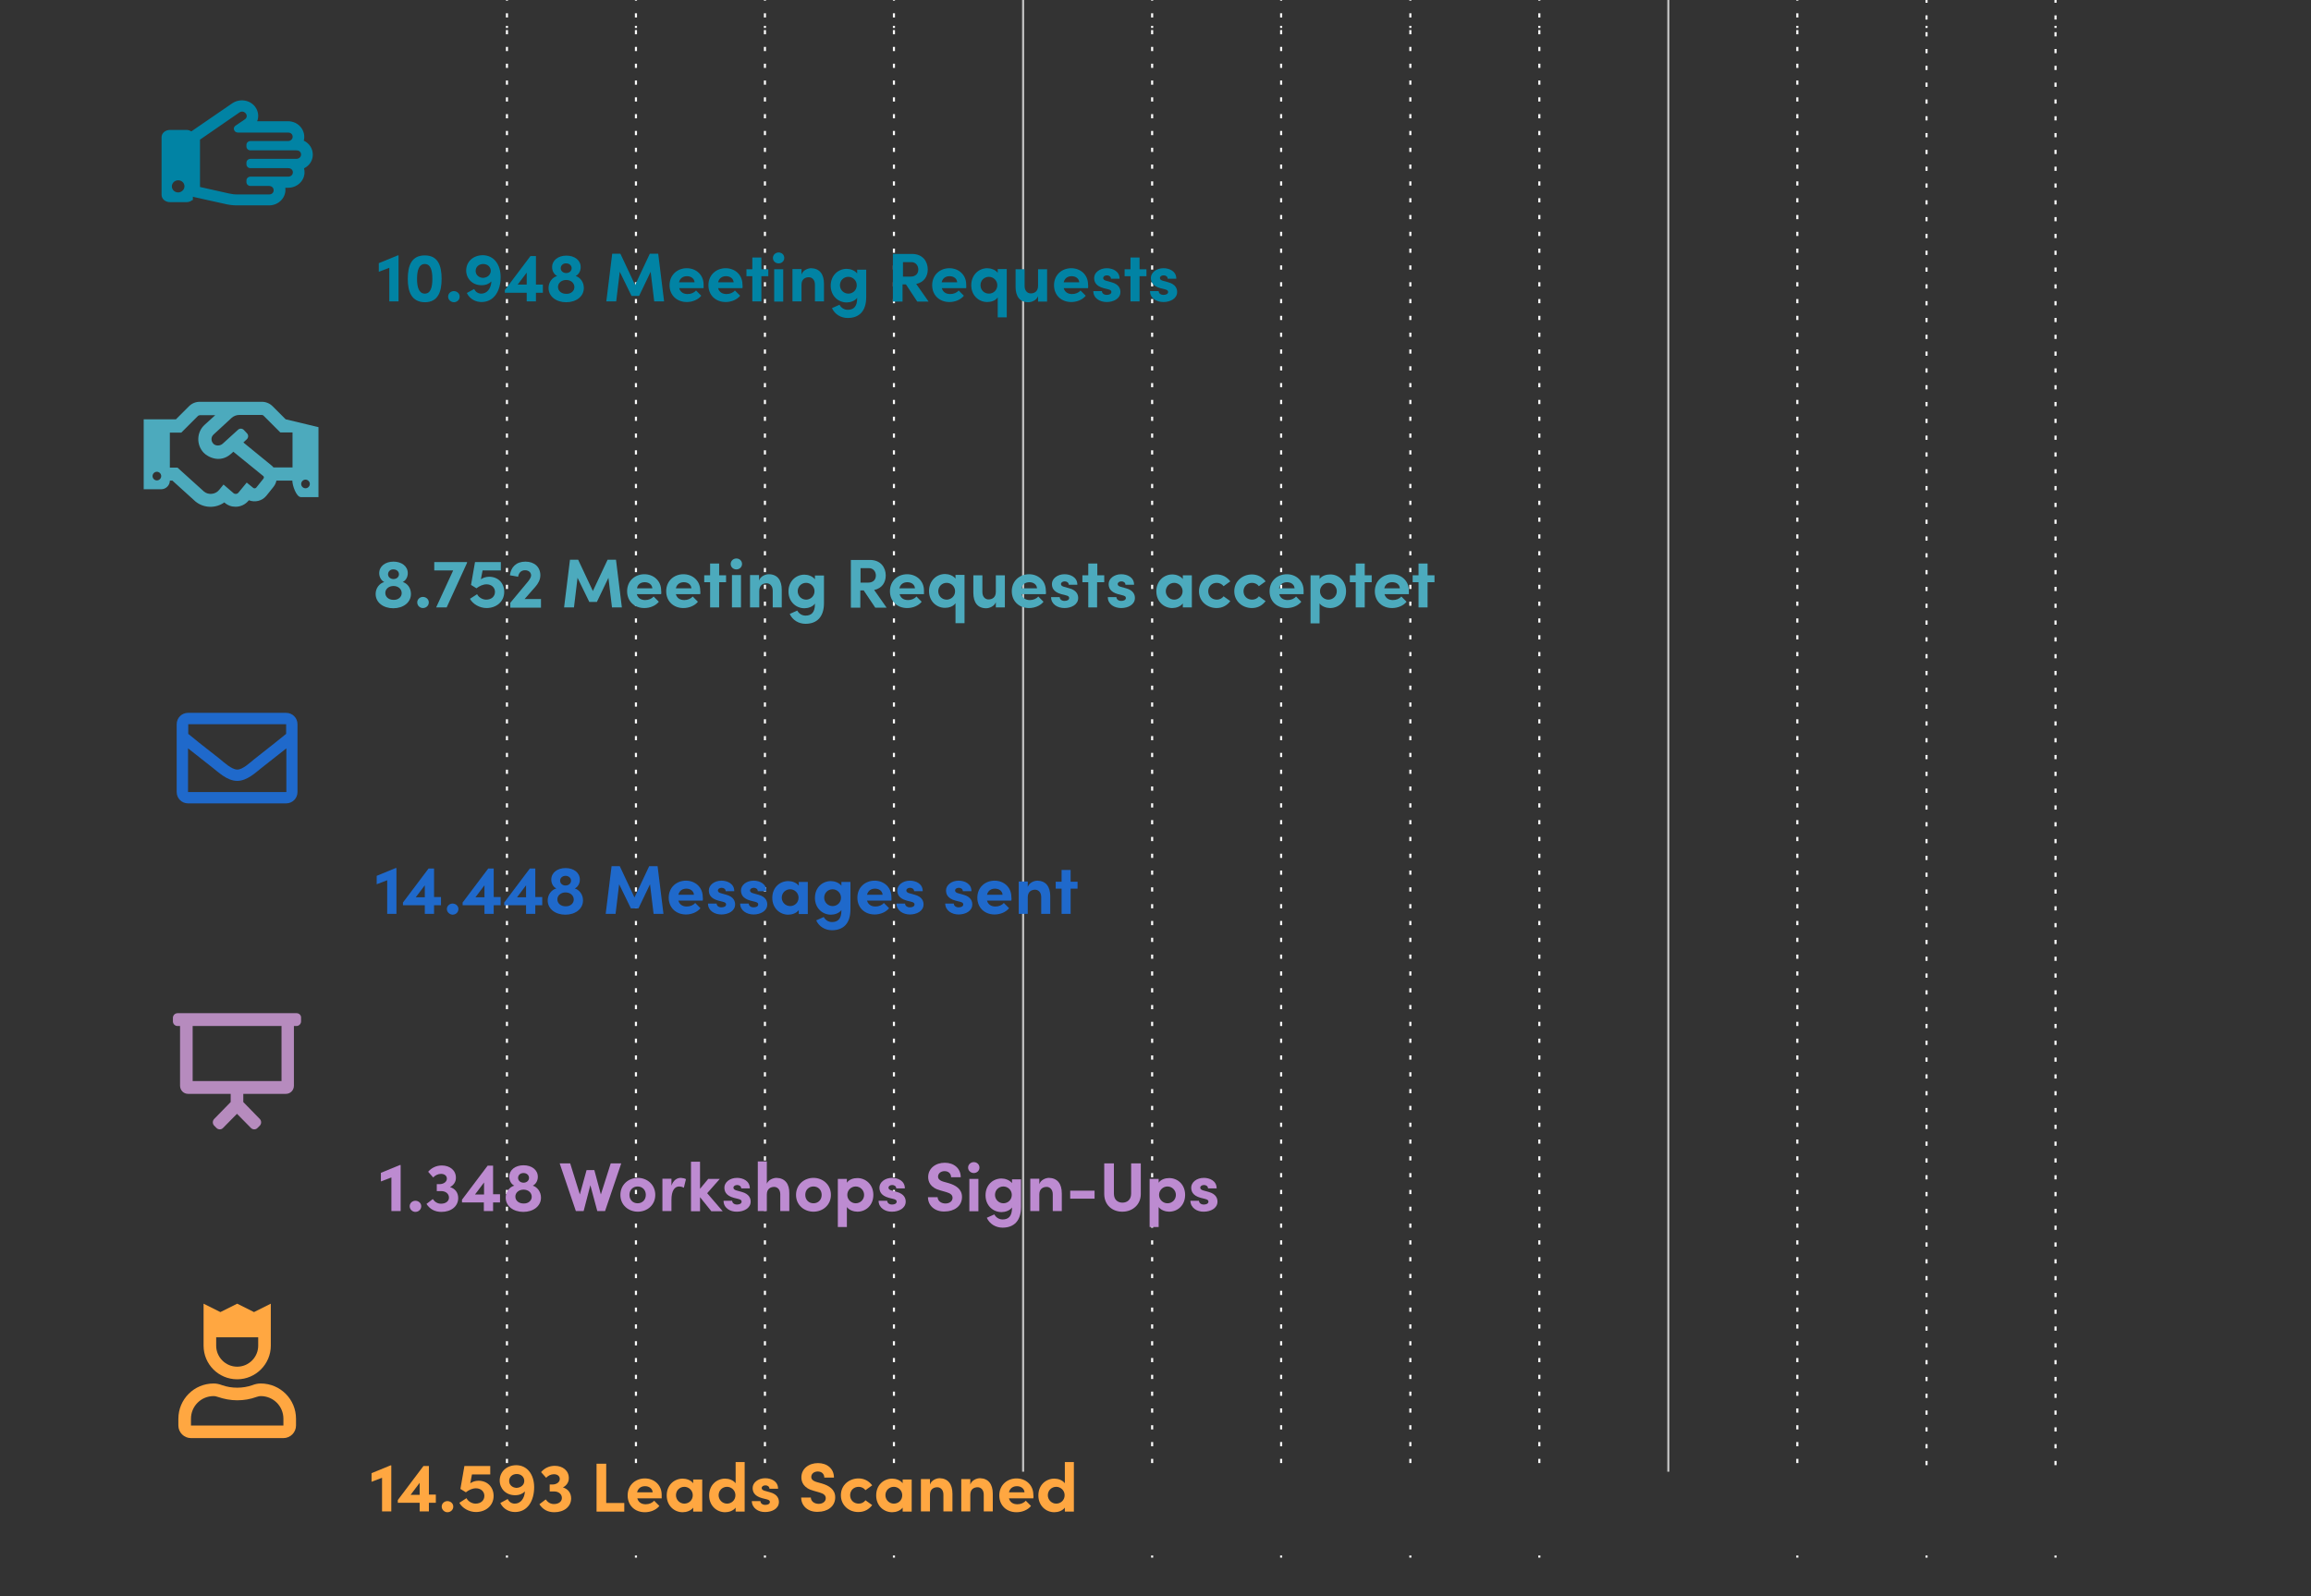 <?xml version="1.0" encoding="UTF-8"?> <svg xmlns="http://www.w3.org/2000/svg" xmlns:xlink="http://www.w3.org/1999/xlink" id="e5sn72eiu76i1" viewBox="-40 0 1100 760" shape-rendering="geometricPrecision" text-rendering="geometricPrecision"><rect x="-40" y="0" width="1100" height="760" fill="#333333" stroke="none"/><style><![CDATA[#e5sn72eiu76i3 { animation-name: e5sn72eiu76i3__sz, e5sn72eiu76i3_c_o; animation-duration: 18000ms; animation-fill-mode: forwards; animation-timing-function: linear; animation-direction: normal; animation-iteration-count: infinite; }@keyframes e5sn72eiu76i3__sz { 0% {width: 60px;height: 65px} 6.111% {width: 60px;height: 65px} 16.667% {width: 60px;height: 65px} 22.222% {width: 500px;height: 65px} 27.778% {width: 500px;height: 65px} 100% {width: 500px;height: 65px} }@keyframes e5sn72eiu76i3_c_o { 0% {opacity: 0} 2.778% {opacity: 0} 3.889% {opacity: 1} 98.333% {opacity: 1} 100% {opacity: 0} }#e5sn72eiu76i4 { animation-name: e5sn72eiu76i4__sz, e5sn72eiu76i4_c_o; animation-duration: 18000ms; animation-fill-mode: forwards; animation-timing-function: linear; animation-direction: normal; animation-iteration-count: infinite; }@keyframes e5sn72eiu76i4__sz { 0% {width: 60px;height: 65px} 5.556% {width: 60px;height: 65px} 13.889% {width: 60px;height: 65px} 19.444% {width: 272px;height: 65px} 27.778% {width: 272px;height: 65px} 100% {width: 272px;height: 65px} }@keyframes e5sn72eiu76i4_c_o { 0% {opacity: 0} 2.222% {opacity: 0} 3.333% {opacity: 1} 98.333% {opacity: 1} 100% {opacity: 0} }#e5sn72eiu76i5 { animation-name: e5sn72eiu76i5__sz, e5sn72eiu76i5_c_o; animation-duration: 18000ms; animation-fill-mode: forwards; animation-timing-function: linear; animation-direction: normal; animation-iteration-count: infinite; }@keyframes e5sn72eiu76i5__sz { 0% {width: 60px;height: 65px} 5.556% {width: 60px;height: 65px} 11.111% {width: 60px;height: 65px} 16.667% {width: 848px;height: 65px} 27.778% {width: 848px;height: 65px} 100% {width: 848px;height: 65px} }@keyframes e5sn72eiu76i5_c_o { 0% {opacity: 0} 1.667% {opacity: 0} 2.778% {opacity: 1} 98.333% {opacity: 1} 100% {opacity: 0} }#e5sn72eiu76i6 { animation-name: e5sn72eiu76i6__sz, e5sn72eiu76i6_c_o; animation-duration: 18000ms; animation-fill-mode: forwards; animation-timing-function: linear; animation-direction: normal; animation-iteration-count: infinite; }@keyframes e5sn72eiu76i6__sz { 0% {width: 60px;height: 65px} 5.556% {width: 60px;height: 65px} 8.333% {width: 60px;height: 65px} 13.889% {width: 646px;height: 65px} 27.778% {width: 646px;height: 65px} 100% {width: 646px;height: 65px} }@keyframes e5sn72eiu76i6_c_o { 0% {opacity: 0} 1.111% {opacity: 0} 2.222% {opacity: 1} 98.333% {opacity: 1} 100% {opacity: 0} }#e5sn72eiu76i7 { animation-name: e5sn72eiu76i7__sz, e5sn72eiu76i7_c_o; animation-duration: 18000ms; animation-fill-mode: forwards; animation-timing-function: linear; animation-direction: normal; animation-iteration-count: infinite; }@keyframes e5sn72eiu76i7__sz { 0% {width: 58.7px;height: 65px} 5.556% {width: 58.7px;height: 65px} 11.111% {width: 686px;height: 65px} 27.778% {width: 686px;height: 65px} 100% {width: 686px;height: 65px} }@keyframes e5sn72eiu76i7_c_o { 0% {opacity: 0} 1.111% {opacity: 1} 98.333% {opacity: 1} 100% {opacity: 0} }#e5sn72eiu76i180 {animation: e5sn72eiu76i180_c_o 18000ms linear infinite normal forwards}@keyframes e5sn72eiu76i180_c_o { 0% {opacity: 0} 13.889% {opacity: 0} 19.444% {opacity: 1} 98.333% {opacity: 1} 100% {opacity: 0} }]]></style><g id="e5sn72eiu76i2" transform="matrix(1 0 0 1 0 -30)"><rect id="e5sn72eiu76i3" width="60" height="65" rx="6" ry="6" transform="matrix(1 0 0 1 140.9 648)" opacity="0" fill="rgb(255,167,65)" stroke="none" stroke-width="1"></rect><rect id="e5sn72eiu76i4" width="60" height="65" rx="6" ry="6" transform="matrix(1 0 0 1 140.9 505.9)" opacity="0" fill="rgb(189,139,209)" stroke="none" stroke-width="1"></rect><rect id="e5sn72eiu76i5" width="60" height="65" rx="6" ry="6" transform="matrix(1 0 0 1 140.9 359.8)" opacity="0" fill="rgb(31,105,203)" stroke="none" stroke-width="1"></rect><rect id="e5sn72eiu76i6" width="60" height="65" rx="6" ry="6" transform="matrix(1 0 0 1 140.7 215.5)" opacity="0" fill="rgb(76,170,189)" stroke="none" stroke-width="1"></rect><rect id="e5sn72eiu76i7" width="58.7" height="65" rx="6" ry="6" transform="matrix(1 0 0 1 142 71.241)" opacity="0" fill="rgb(1,131,164)" stroke="none" stroke-width="1"></rect></g><g id="e5sn72eiu76i8" transform="matrix(1 0 0 1 0 -80)"><g id="e5sn72eiu76i9"><g id="e5sn72eiu76i10"><line id="e5sn72eiu76i11" x1="201.3" y1="92.3" x2="201.3" y2="93.3" fill="none" stroke="rgb(255,255,255)" stroke-width="1" stroke-miterlimit="10"></line><line id="e5sn72eiu76i12" x1="201.3" y1="99.3" x2="201.3" y2="838.3" transform="matrix(1 0 0 1 0 -61)" fill="none" stroke="rgb(255,255,255)" stroke-width="1" stroke-miterlimit="10" stroke-dasharray="2.001,6.002"></line><line id="e5sn72eiu76i13" x1="201.3" y1="883.6" x2="201.3" y2="884.6" transform="matrix(1 0 0 1 0 -63)" fill="none" stroke="rgb(255,255,255)" stroke-width="1" stroke-miterlimit="10"></line></g></g><g id="e5sn72eiu76i14"><g id="e5sn72eiu76i15"><line id="e5sn72eiu76i16" x1="262.7" y1="92.3" x2="262.7" y2="93.3" fill="none" stroke="rgb(255,255,255)" stroke-width="1" stroke-miterlimit="10"></line><line id="e5sn72eiu76i17" x1="262.7" y1="99.3" x2="262.7" y2="838.3" transform="matrix(1 0 0 1 0 -61)" fill="none" stroke="rgb(255,255,255)" stroke-width="1" stroke-miterlimit="10" stroke-dasharray="2.001,6.002"></line><line id="e5sn72eiu76i18" x1="262.7" y1="883.6" x2="262.7" y2="884.6" transform="matrix(1 0 0 1 0 -63)" fill="none" stroke="rgb(255,255,255)" stroke-width="1" stroke-miterlimit="10"></line></g></g><g id="e5sn72eiu76i19"><g id="e5sn72eiu76i20"><line id="e5sn72eiu76i21" x1="324.1" y1="92.3" x2="324.1" y2="93.3" fill="none" stroke="rgb(255,255,255)" stroke-width="1" stroke-miterlimit="10"></line><line id="e5sn72eiu76i22" x1="324.1" y1="99.3" x2="324.1" y2="838.3" transform="matrix(1 0 0 1 0 -61)" fill="none" stroke="rgb(255,255,255)" stroke-width="1" stroke-miterlimit="10" stroke-dasharray="2.001,6.002"></line><line id="e5sn72eiu76i23" x1="324.1" y1="883.6" x2="324.1" y2="884.6" transform="matrix(1 0 0 1 0 -63)" fill="none" stroke="rgb(255,255,255)" stroke-width="1" stroke-miterlimit="10"></line></g></g><g id="e5sn72eiu76i24"><g id="e5sn72eiu76i25"><line id="e5sn72eiu76i26" x1="385.5" y1="92.3" x2="385.5" y2="93.3" fill="none" stroke="rgb(255,255,255)" stroke-width="1" stroke-miterlimit="10"></line><line id="e5sn72eiu76i27" x1="385.5" y1="99.3" x2="385.5" y2="838.3" transform="matrix(1 0 0 1 0 -61)" fill="none" stroke="rgb(255,255,255)" stroke-width="1" stroke-miterlimit="10" stroke-dasharray="2.001,6.002"></line><line id="e5sn72eiu76i28" x1="385.5" y1="883.6" x2="385.5" y2="884.6" transform="matrix(1 0 0 1 0 -63)" fill="none" stroke="rgb(255,255,255)" stroke-width="1" stroke-miterlimit="10"></line></g></g><g id="e5sn72eiu76i29"><g id="e5sn72eiu76i30"><line id="e5sn72eiu76i31" x1="508.4" y1="92.3" x2="508.4" y2="93.3" fill="none" stroke="rgb(255,255,255)" stroke-width="1" stroke-miterlimit="10"></line><line id="e5sn72eiu76i32" x1="508.4" y1="99.3" x2="508.4" y2="838.3" transform="matrix(1 0 0 1 0 -61)" fill="none" stroke="rgb(255,255,255)" stroke-width="1" stroke-miterlimit="10" stroke-dasharray="2.001,6.002"></line><line id="e5sn72eiu76i33" x1="508.4" y1="883.6" x2="508.4" y2="884.6" transform="matrix(1 0 0 1 0 -63)" fill="none" stroke="rgb(255,255,255)" stroke-width="1" stroke-miterlimit="10"></line></g></g><g id="e5sn72eiu76i34"><g id="e5sn72eiu76i35"><line id="e5sn72eiu76i36" x1="569.8" y1="92.3" x2="569.8" y2="93.3" fill="none" stroke="rgb(255,255,255)" stroke-width="1" stroke-miterlimit="10"></line><line id="e5sn72eiu76i37" x1="569.8" y1="99.3" x2="569.8" y2="838.3" transform="matrix(1 0 0 1 0 -61)" fill="none" stroke="rgb(255,255,255)" stroke-width="1" stroke-miterlimit="10" stroke-dasharray="2.001,6.002"></line><line id="e5sn72eiu76i38" x1="569.8" y1="883.6" x2="569.8" y2="884.6" transform="matrix(1 0 0 1 0 -63)" fill="none" stroke="rgb(255,255,255)" stroke-width="1" stroke-miterlimit="10"></line></g></g><g id="e5sn72eiu76i39"><g id="e5sn72eiu76i40"><line id="e5sn72eiu76i41" x1="631.3" y1="92.3" x2="631.3" y2="93.3" fill="none" stroke="rgb(255,255,255)" stroke-width="1" stroke-miterlimit="10"></line><line id="e5sn72eiu76i42" x1="631.3" y1="99.3" x2="631.3" y2="838.3" transform="matrix(1 0 0 1 0 -61)" fill="none" stroke="rgb(255,255,255)" stroke-width="1" stroke-miterlimit="10" stroke-dasharray="2.001,6.002"></line><line id="e5sn72eiu76i43" x1="631.3" y1="883.6" x2="631.3" y2="884.6" transform="matrix(1 0 0 1 0 -63)" fill="none" stroke="rgb(255,255,255)" stroke-width="1" stroke-miterlimit="10"></line></g></g><g id="e5sn72eiu76i44"><g id="e5sn72eiu76i45"><line id="e5sn72eiu76i46" x1="692.7" y1="92.3" x2="692.7" y2="93.3" fill="none" stroke="rgb(255,255,255)" stroke-width="1" stroke-miterlimit="10"></line><line id="e5sn72eiu76i47" x1="692.7" y1="99.3" x2="692.7" y2="838.3" transform="matrix(1 0 0 1 0 -61)" fill="none" stroke="rgb(255,255,255)" stroke-width="1" stroke-miterlimit="10" stroke-dasharray="2.001,6.002"></line><line id="e5sn72eiu76i48" x1="692.7" y1="883.6" x2="692.7" y2="884.6" transform="matrix(1 0 0 1 0 -63)" fill="none" stroke="rgb(255,255,255)" stroke-width="1" stroke-miterlimit="10"></line></g></g><g id="e5sn72eiu76i49"><g id="e5sn72eiu76i50"><line id="e5sn72eiu76i51" x1="815.5" y1="92.3" x2="815.5" y2="93.3" fill="none" stroke="rgb(255,255,255)" stroke-width="1" stroke-miterlimit="10"></line><line id="e5sn72eiu76i52" x1="815.5" y1="99.3" x2="815.5" y2="838.3" transform="matrix(1 0 0 1 0 -61)" fill="none" stroke="rgb(255,255,255)" stroke-width="1" stroke-miterlimit="10" stroke-dasharray="2.001,6.002"></line><line id="e5sn72eiu76i53" x1="815.5" y1="883.6" x2="815.5" y2="884.6" transform="matrix(1 0 0 1 0 -63)" fill="none" stroke="rgb(255,255,255)" stroke-width="1" stroke-miterlimit="10"></line></g></g><g id="e5sn72eiu76i54"><g id="e5sn72eiu76i55"><line id="e5sn72eiu76i56" x1="877" y1="92.3" x2="877" y2="93.3" fill="none" stroke="rgb(255,255,255)" stroke-width="1" stroke-miterlimit="10"></line><line id="e5sn72eiu76i57" x1="877" y1="99.3" x2="877" y2="838.3" transform="matrix(1 0 0 1 0 -60)" fill="none" stroke="rgb(255,255,255)" stroke-width="1" stroke-miterlimit="10" stroke-dasharray="2.001,6.002"></line><line id="e5sn72eiu76i58" x1="877" y1="883.6" x2="877" y2="884.6" transform="matrix(1 0 0 1 0 -63)" fill="none" stroke="rgb(255,255,255)" stroke-width="1" stroke-miterlimit="10"></line></g></g><g id="e5sn72eiu76i59"><g id="e5sn72eiu76i60"><line id="e5sn72eiu76i61" x1="938.4" y1="92.3" x2="938.4" y2="93.3" fill="none" stroke="rgb(255,255,255)" stroke-width="1" stroke-miterlimit="10"></line><line id="e5sn72eiu76i62" x1="938.4" y1="99.3" x2="938.4" y2="838.3" transform="matrix(1 0 0 1 0 -60)" fill="none" stroke="rgb(255,255,255)" stroke-width="1" stroke-miterlimit="10" stroke-dasharray="2.001,6.002"></line><line id="e5sn72eiu76i63" x1="938.4" y1="883.6" x2="938.4" y2="884.6" transform="matrix(1 0 0 1 0 -63)" fill="none" stroke="rgb(255,255,255)" stroke-width="1" stroke-miterlimit="10"></line></g></g><line id="e5sn72eiu76i64" x1="447" y1="92.3" x2="447" y2="841.704" transform="matrix(1 0 0 1 0 -61)" opacity="0.69" fill="none" stroke="rgb(255,255,255)" stroke-width="1" stroke-miterlimit="10"></line><line id="e5sn72eiu76i65" x1="754.1" y1="92.3" x2="754.1" y2="841.704" transform="matrix(1 0 0 1 0 -61)" opacity="0.69" fill="none" stroke="rgb(255,255,255)" stroke-width="1" stroke-miterlimit="10"></line></g><g id="e5sn72eiu76i66" transform="matrix(1 0 0 1 0 -30)"><g id="e5sn72eiu76i67"></g><g id="e5sn72eiu76i68"><path id="e5sn72eiu76i69" d="M149.7,174.6L149.7,196.5L145.3,196.5L145.3,180.5L140.3,182.4L140.3,178.3L149.3,174.6L149.7,174.6Z" transform="matrix(1 0 0 1 0 -23)" fill="rgb(1,131,164)" stroke="none" stroke-width="1"></path><path id="e5sn72eiu76i70" d="M154.1,185.8C154.1,179.6,155.8,174.6,162.2,174.6C168.5,174.6,170.2,179.5,170.2,185.8C170.2,191.9,168.5,196.9,162.2,196.9C155.9,196.8,154.1,191.9,154.1,185.8ZM165.8,185.8C165.8,181.8,165,178.7,162.2,178.7C159.4,178.7,158.5,181.8,158.5,185.8C158.5,189.7,159.4,192.8,162.2,192.8C165,192.8,165.8,189.7,165.8,185.8Z" transform="matrix(1 0 0 1 0 -23)" fill="rgb(1,131,164)" stroke="none" stroke-width="1"></path><path id="e5sn72eiu76i71" d="M173.3,194.2C173.3,192.7,174.6,191.6,176,191.6C177.5,191.6,178.8,192.7,178.8,194.2C178.8,195.8,177.5,196.9,176,196.9C174.5,196.8,173.3,195.7,173.3,194.2Z" transform="matrix(1 0 0 1 0 -23)" fill="rgb(1,131,164)" stroke="none" stroke-width="1"></path><path id="e5sn72eiu76i72" d="M198.3,185C198.3,191.4,195.2,196.8,189.2,196.8C186.4,196.8,183.6,195.4,182.2,192.5L185.7,190.6C186.4,192.1,187.7,192.8,189.1,192.8C191.8,192.8,193.7,190.4,193.9,187C192.8,188.1,191.3,188.8,189.2,188.8C184.8,188.8,181.9,185.6,181.9,181.8C181.9,177.7,185.1,174.5,189.9,174.5C195,174.6,198.3,178.8,198.3,185ZM193.6,182C193.6,180.1,192.1,178.7,190,178.7C187.9,178.7,186.4,180.1,186.4,182C186.4,183.9,187.9,185.2,189.9,185.3C192,185.2,193.5,183.9,193.6,182Z" transform="matrix(1 0 0 1 0 -23)" fill="rgb(1,131,164)" stroke="none" stroke-width="1"></path><path id="e5sn72eiu76i73" d="M218.4,192.4L215.1,192.4L215.1,196.5L210.7,196.5L210.7,192.4L200.3,192.4L200.3,191.1L212.5,174.9L215.1,174.9L215.1,188.5L218.4,188.5L218.4,192.4ZM210.7,188.5L210.7,182.8L206.4,188.5L210.7,188.5Z" transform="matrix(1 0 0 1 0 -23)" fill="rgb(1,131,164)" stroke="none" stroke-width="1"></path><path id="e5sn72eiu76i74" d="M237.9,190.1C237.9,194.2,234.2,196.9,229.5,196.9C224.8,196.9,221.1,194.2,221.1,190.1C221.1,187.4,222.8,185.1,225.2,184.4C223.9,183.8,222.8,182.2,222.8,180.2C222.8,176.9,225.7,174.7,229.6,174.7C233.5,174.7,236.4,176.9,236.4,180.2C236.4,182.2,235.3,183.8,234,184.4C236.2,185.1,237.9,187.3,237.9,190.1ZM233.4,189.7C233.4,187.7,231.7,186.3,229.5,186.3C227.3,186.3,225.6,187.7,225.6,189.6C225.6,191.5,227.2,192.9,229.5,192.9C231.8,193,233.4,191.5,233.4,189.7ZM226.9,180.7C226.9,182,228,183,229.5,183C231,183,232.1,182,232.1,180.7C232.1,179.4,231,178.4,229.5,178.4C228,178.3,226.9,179.4,226.9,180.7Z" transform="matrix(1 0 0 1 0 -23)" fill="rgb(1,131,164)" stroke="none" stroke-width="1"></path><path id="e5sn72eiu76i75" d="M271.4,196.5L269.7,182.4L264.2,193.9L260.6,193.9L255,182.4L253.3,196.5L248.6,196.5L251.4,173.8L255.3,173.8L262.3,188.7L269.3,173.8L273.3,173.8L276.1,196.5L271.4,196.5Z" transform="matrix(1 0 0 1 0 -23)" fill="rgb(1,131,164)" stroke="none" stroke-width="1"></path><path id="e5sn72eiu76i76" d="M294.9,190.2L283.3,190.2C283.8,192,285.2,193,287.3,193C288.9,193,290.4,192.4,291.3,191.3L293.8,193.8C292.3,195.7,289.6,196.8,286.9,196.8C282.2,196.8,278.7,193.6,278.7,188.8C278.7,183.8,282.5,180.7,286.9,180.7C291.3,180.7,294.9,183.8,294.9,188.5C294.9,189,294.9,189.5,294.9,190.2ZM290.6,187.4C290.5,185.6,288.9,184.5,287,184.5C285.3,184.5,283.7,185.3,283.2,187.4L290.6,187.4Z" transform="matrix(1 0 0 1 0 -23)" fill="rgb(1,131,164)" stroke="none" stroke-width="1"></path><path id="e5sn72eiu76i77" d="M313.4,190.2L301.8,190.2C302.3,192,303.7,193,305.8,193C307.4,193,308.9,192.4,309.8,191.3L312.3,193.8C310.8,195.7,308.1,196.8,305.4,196.8C300.7,196.8,297.2,193.6,297.2,188.8C297.2,183.8,301,180.7,305.4,180.7C309.8,180.7,313.4,183.8,313.4,188.5C313.5,189,313.5,189.5,313.4,190.2ZM309.2,187.4C309.1,185.6,307.5,184.5,305.6,184.5C303.9,184.5,302.3,185.3,301.8,187.4L309.2,187.4Z" transform="matrix(1 0 0 1 0 -23)" fill="rgb(1,131,164)" stroke="none" stroke-width="1"></path><path id="e5sn72eiu76i78" d="M325.7,184.5L322.4,184.5L322.4,196.5L318.1,196.5L318.1,184.5L315.3,184.5L315.3,181.2L318.1,181.2L318.1,175.6L322.4,175.6L322.4,181.2L325.7,181.2L325.7,184.5Z" transform="matrix(1 0 0 1 0 -23)" fill="rgb(1,131,164)" stroke="none" stroke-width="1"></path><path id="e5sn72eiu76i79" d="M327.9,175.8C327.9,174.3,329.2,173.2,330.6,173.2C332.1,173.2,333.3,174.3,333.3,175.8C333.3,177.3,332.1,178.4,330.6,178.4C329.1,178.4,327.9,177.3,327.9,175.8ZM328.5,181.2L332.8,181.2L332.8,196.6L328.5,196.6L328.5,181.2Z" transform="matrix(1 0 0 1 0 -23)" fill="rgb(1,131,164)" stroke="none" stroke-width="1"></path><path id="e5sn72eiu76i80" d="M352.2,188.1L352.2,196.5L347.9,196.5L347.9,188.5C347.9,186.1,346.4,185,345,185C343.4,185,341.5,185.8,341.5,188.6L341.5,196.5L337.2,196.5L337.2,181.1L341.5,181.1L341.5,183.7C342.2,181.6,344.6,180.7,346.1,180.7C350.1,180.8,352.2,183.5,352.2,188.1Z" transform="matrix(1 0 0 1 0 -23)" fill="rgb(1,131,164)" stroke="none" stroke-width="1"></path><path id="e5sn72eiu76i81" d="M372.3,181.2L372.3,194.5C372.3,201.2,368.9,204.4,363.5,204.4C360.2,204.4,357.3,202.6,356,199.7L359.6,198.1C360.3,199.5,361.8,200.5,363.5,200.5C366.3,200.5,368,199,368,195L368,194.8C366.9,196.3,364.8,197,363,197C359,197,355.4,193.9,355.4,189C355.4,184.1,359,181,363,181C364.7,181,366.8,181.7,368,183.2L368,181.4L372.3,181.4ZM367.8,188.8C367.8,186.4,365.8,184.8,363.8,184.8C361.6,184.8,359.8,186.5,359.8,188.8C359.8,191,361.6,192.8,363.8,192.8C365.9,192.8,367.8,191.2,367.8,188.8Z" transform="matrix(1 0 0 1 0 -23)" fill="rgb(1,131,164)" stroke="none" stroke-width="1"></path><path id="e5sn72eiu76i82" d="M391.2,188.4L389.6,188.4L389.6,196.6L385,196.6L385,173.9L394.1,173.9C399.3,173.9,401.6,177.6,401.6,181.3C401.6,184.5,399.9,187.4,396.1,188.2L402,196.6L396.6,196.6L391.2,188.4ZM389.7,184.7L393.4,184.7C396,184.7,397.1,183.1,397.1,181.3C397.1,179.5,395.9,177.8,393.8,177.8L389.8,177.8L389.8,184.7Z" transform="matrix(1 0 0 1 0 -23)" fill="rgb(1,131,164)" stroke="none" stroke-width="1"></path><path id="e5sn72eiu76i83" d="M419.9,190.2L408.3,190.2C408.8,192,410.2,193,412.3,193C413.9,193,415.4,192.4,416.3,191.3L418.8,193.8C417.3,195.7,414.6,196.8,411.9,196.8C407.2,196.8,403.7,193.6,403.7,188.8C403.7,183.8,407.5,180.7,411.9,180.7C416.3,180.7,419.9,183.8,419.9,188.5C420,189,419.9,189.5,419.9,190.2ZM415.6,187.4C415.5,185.6,413.9,184.5,412,184.5C410.3,184.5,408.7,185.3,408.2,187.4L415.6,187.4Z" transform="matrix(1 0 0 1 0 -23)" fill="rgb(1,131,164)" stroke="none" stroke-width="1"></path><path id="e5sn72eiu76i84" d="M439.2,181.2L439.2,204.1L434.9,204.1L434.9,194.6C433.8,196.2,431.7,196.8,429.9,196.8C425.9,196.8,422.3,193.7,422.3,188.8C422.3,183.9,425.9,180.7,429.9,180.7C431.6,180.7,433.8,181.4,434.9,182.9L434.9,181.1L439.2,181.1ZM434.7,188.8C434.7,186.5,432.8,184.8,430.7,184.8C428.5,184.8,426.7,186.5,426.7,188.8C426.7,191.1,428.5,192.8,430.7,192.8C432.8,192.8,434.7,191.2,434.7,188.8Z" transform="matrix(1 0 0 1 0 -23)" fill="rgb(1,131,164)" stroke="none" stroke-width="1"></path><path id="e5sn72eiu76i85" d="M458.4,181.2L458.4,196.6L454.1,196.6L454.1,194C453.4,196,451,196.9,449.5,196.9C445.5,196.9,443.4,194.2,443.4,189.6L443.4,181.2L447.7,181.2L447.7,189.2C447.7,191.6,449.2,192.7,450.6,192.7C452.2,192.7,454.1,191.9,454.1,189.1L454.1,181.2L458.4,181.2Z" transform="matrix(1 0 0 1 0 -23)" fill="rgb(1,131,164)" stroke="none" stroke-width="1"></path><path id="e5sn72eiu76i86" d="M477.9,190.2L466.3,190.2C466.8,192,468.2,193,470.3,193C471.9,193,473.4,192.4,474.3,191.3L476.8,193.8C475.3,195.7,472.6,196.8,469.9,196.8C465.2,196.8,461.7,193.6,461.7,188.8C461.7,183.8,465.5,180.7,469.9,180.7C474.3,180.7,477.9,183.8,477.9,188.5C478,189,478,189.5,477.9,190.2ZM473.7,187.4C473.6,185.6,472,184.5,470.1,184.5C468.4,184.5,466.8,185.3,466.3,187.4L473.7,187.4Z" transform="matrix(1 0 0 1 0 -23)" fill="rgb(1,131,164)" stroke="none" stroke-width="1"></path><path id="e5sn72eiu76i87" d="M480.4,191.6L484.5,191.6C484.5,192.5,485.3,193.4,486.8,193.4C488.1,193.4,489,192.9,489,192C489,191.3,488.5,191,487.3,190.7L485.3,190.2C481.3,189.1,480.8,186.9,480.8,185.3C480.8,182.9,483.3,180.7,486.8,180.7C489.6,180.7,492.9,182.1,492.9,185.7L488.8,185.7C488.8,184.7,487.9,184.1,486.9,184.1C485.9,184.1,485.1,184.6,485.1,185.4C485.1,186.1,485.8,186.5,486.6,186.7L489.1,187.4C492.8,188.4,493.3,190.7,493.3,192C493.3,195.2,490,196.8,486.8,196.8C483.5,196.8,480.4,195,480.4,191.6Z" transform="matrix(1 0 0 1 0 -23)" fill="rgb(1,131,164)" stroke="none" stroke-width="1"></path><path id="e5sn72eiu76i88" d="M505.7,184.5L502.4,184.5L502.4,196.5L498.1,196.5L498.1,184.5L495.3,184.5L495.3,181.2L498.1,181.2L498.1,175.6L502.4,175.6L502.4,181.2L505.7,181.2L505.7,184.5Z" transform="matrix(1 0 0 1 0 -23)" fill="rgb(1,131,164)" stroke="none" stroke-width="1"></path><path id="e5sn72eiu76i89" d="M507.4,191.6L511.5,191.6C511.5,192.5,512.3,193.4,513.8,193.4C515.1,193.4,516,192.9,516,192C516,191.3,515.5,191,514.3,190.7L512.3,190.2C508.3,189.1,507.8,186.9,507.8,185.3C507.8,182.9,510.3,180.7,513.8,180.7C516.6,180.7,519.9,182.1,519.9,185.7L515.8,185.7C515.8,184.7,514.9,184.1,513.9,184.1C512.9,184.1,512.1,184.6,512.1,185.4C512.1,186.1,512.8,186.5,513.6,186.7L516.1,187.4C519.8,188.4,520.3,190.7,520.3,192C520.3,195.2,517,196.8,513.8,196.8C510.5,196.8,507.4,195,507.4,191.6Z" transform="matrix(1 0 0 1 0 -23)" fill="rgb(1,131,164)" stroke="none" stroke-width="1"></path></g><g id="e5sn72eiu76i90"><path id="e5sn72eiu76i91" d="M155.6,341.8C155.6,345.9,151.9,348.6,147.2,348.6C142.5,348.6,138.8,345.9,138.8,341.8C138.8,339.1,140.5,336.8,142.9,336.1C141.6,335.5,140.5,333.9,140.5,331.9C140.5,328.6,143.4,326.4,147.3,326.4C151.2,326.4,154.1,328.6,154.1,331.9C154.1,333.9,153,335.5,151.7,336.1C154,336.8,155.6,339,155.6,341.8ZM151.2,341.4C151.2,339.4,149.5,338,147.3,338C145.1,338,143.4,339.4,143.4,341.3C143.4,343.2,145,344.6,147.3,344.6C149.6,344.7,151.2,343.2,151.2,341.4ZM144.7,332.4C144.7,333.7,145.8,334.7,147.3,334.7C148.8,334.7,149.9,333.7,149.9,332.4C149.9,331.1,148.8,330.1,147.3,330.1C145.8,330,144.7,331.1,144.7,332.4Z" transform="matrix(1 0 0 1 0 -29)" fill="rgb(76,170,189)" stroke="none" stroke-width="1"></path><path id="e5sn72eiu76i92" d="M158.6,345.8C158.6,344.3,159.9,343.2,161.3,343.2C162.8,343.2,164.1,344.3,164.1,345.8C164.1,347.4,162.8,348.5,161.3,348.5C159.9,348.5,158.6,347.4,158.6,345.8Z" transform="matrix(1 0 0 1 0 -29)" fill="rgb(76,170,189)" stroke="none" stroke-width="1"></path><path id="e5sn72eiu76i93" d="M182.3,326.6L182.3,327L172.6,348.2L167.6,348.2L175.7,330.6L166.7,330.6L166.7,326.6L182.3,326.6Z" transform="matrix(1 0 0 1 0 -29)" fill="rgb(76,170,189)" stroke="none" stroke-width="1"></path><path id="e5sn72eiu76i94" d="M200,340.8C200,345.6,196.1,348.5,191.6,348.5C188.4,348.5,185.1,346.7,183.7,344.1L187.1,341.9C187.8,343.4,189.7,344.5,191.4,344.5C193.9,344.5,195.6,343,195.6,340.8C195.6,338.7,193.9,337.2,191.6,337.2C189.9,337.2,188.2,338,186.8,339.1L184.2,337.5L186.1,326.6L198.4,326.6L198.4,330.6L189.7,330.6L188.9,334.8C189.9,334.1,191.3,333.6,192.8,333.6C197.1,333.6,200,336.6,200,340.8Z" transform="matrix(1 0 0 1 0 -29)" fill="rgb(76,170,189)" stroke="none" stroke-width="1"></path><path id="e5sn72eiu76i95" d="M217.5,344.2L217.5,348.3L202.9,348.3L202.9,346L211.3,335.9C212.2,334.8,212.8,333.7,212.8,333C212.8,331.5,211.6,330.5,209.9,330.5C208,330.5,206.9,331.8,206.6,333.6L202.7,332.9C203.2,329,205.7,326.4,210.1,326.4C214.4,326.4,217.2,329,217.2,332.9C217.2,335,216.2,336.8,214.8,338.4L209.7,344.2L217.5,344.2Z" transform="matrix(1 0 0 1 0 -29)" fill="rgb(76,170,189)" stroke="none" stroke-width="1"></path><path id="e5sn72eiu76i96" d="M251.3,348.2L249.6,334.1L244.1,345.6L240.5,345.6L234.9,334.1L233.2,348.2L228.5,348.2L231.3,325.5L235.2,325.5L242.2,340.4L249.2,325.5L253.2,325.5L256,348.2L251.3,348.2Z" transform="matrix(1 0 0 1 0 -29)" fill="rgb(76,170,189)" stroke="none" stroke-width="1"></path><path id="e5sn72eiu76i97" d="M274.7,341.9L263.1,341.9C263.6,343.7,265,344.7,267.1,344.7C268.7,344.7,270.2,344.1,271.1,343L273.6,345.5C272.1,347.4,269.4,348.5,266.7,348.5C262,348.5,258.5,345.3,258.5,340.5C258.5,335.5,262.3,332.4,266.7,332.4C271.1,332.4,274.7,335.5,274.7,340.2C274.8,340.7,274.8,341.2,274.7,341.9ZM270.5,339.1C270.4,337.3,268.8,336.2,266.9,336.2C265.2,336.2,263.6,337,263.1,339.1L270.5,339.1Z" transform="matrix(1 0 0 1 0 -29)" fill="rgb(76,170,189)" stroke="none" stroke-width="1"></path><path id="e5sn72eiu76i98" d="M293.3,341.9L281.7,341.9C282.2,343.7,283.6,344.7,285.7,344.7C287.3,344.7,288.8,344.1,289.7,343L292.2,345.5C290.7,347.4,288,348.5,285.3,348.5C280.6,348.5,277.1,345.3,277.1,340.5C277.1,335.5,280.9,332.4,285.3,332.4C289.7,332.4,293.3,335.5,293.3,340.2C293.4,340.7,293.4,341.2,293.3,341.9ZM289.1,339.1C289,337.3,287.4,336.2,285.5,336.2C283.8,336.2,282.2,337,281.7,339.1L289.1,339.1Z" transform="matrix(1 0 0 1 0 -29)" fill="rgb(76,170,189)" stroke="none" stroke-width="1"></path><path id="e5sn72eiu76i99" d="M305.6,336.2L302.3,336.2L302.3,348.2L298,348.2L298,336.2L295.2,336.2L295.2,332.9L298,332.9L298,327.3L302.3,327.3L302.3,332.9L305.6,332.9L305.6,336.2Z" transform="matrix(1 0 0 1 0 -29)" fill="rgb(76,170,189)" stroke="none" stroke-width="1"></path><path id="e5sn72eiu76i100" d="M307.8,327.5C307.8,326,309.1,324.9,310.5,324.9C312,324.9,313.2,326,313.2,327.5C313.2,329,312,330.1,310.5,330.1C309,330.1,307.8,329,307.8,327.5ZM308.4,332.8L312.7,332.8L312.7,348.2L308.4,348.2L308.4,332.8Z" transform="matrix(1 0 0 1 0 -29)" fill="rgb(76,170,189)" stroke="none" stroke-width="1"></path><path id="e5sn72eiu76i101" d="M332.1,339.8L332.1,348.2L327.8,348.2L327.8,340.2C327.8,337.8,326.3,336.7,324.9,336.7C323.3,336.7,321.4,337.5,321.4,340.3L321.4,348.2L317,348.2L317,332.8L321.3,332.8L321.3,335.4C322,333.3,324.4,332.4,325.9,332.4C330,332.4,332.1,335.2,332.1,339.8Z" transform="matrix(1 0 0 1 0 -29)" fill="rgb(76,170,189)" stroke="none" stroke-width="1"></path><path id="e5sn72eiu76i102" d="M352.2,332.8L352.2,346.1C352.2,352.8,348.8,356,343.4,356C340.1,356,337.2,354.2,335.9,351.3L339.5,349.7C340.2,351.1,341.7,352.1,343.4,352.1C346.2,352.1,347.9,350.6,347.9,346.6L347.9,346.4C346.8,347.9,344.7,348.6,342.9,348.6C338.9,348.6,335.3,345.5,335.3,340.6C335.3,335.7,338.9,332.6,342.9,332.6C344.6,332.6,346.7,333.3,347.9,334.8L347.9,333L352.2,333ZM347.7,340.5C347.7,338.1,345.7,336.5,343.7,336.5C341.5,336.5,339.7,338.2,339.7,340.5C339.7,342.7,341.5,344.5,343.7,344.5C345.8,344.5,347.7,342.8,347.7,340.5Z" transform="matrix(1 0 0 1 0 -29)" fill="rgb(76,170,189)" stroke="none" stroke-width="1"></path><path id="e5sn72eiu76i103" d="M371.1,340.1L369.5,340.1L369.5,348.3L365,348.3L365,325.6L374.1,325.6C379.3,325.6,381.6,329.3,381.6,333C381.6,336.2,379.9,339.1,376.1,339.9L382,348.3L376.6,348.3L371.1,340.1ZM369.5,336.4L373.2,336.4C375.8,336.4,376.9,334.8,376.9,333C376.9,331.2,375.7,329.5,373.6,329.5L369.6,329.5L369.6,336.4Z" transform="matrix(1 0 0 1 0 -29)" fill="rgb(76,170,189)" stroke="none" stroke-width="1"></path><path id="e5sn72eiu76i104" d="M399.8,341.9L388.2,341.9C388.7,343.7,390.1,344.7,392.2,344.7C393.8,344.7,395.3,344.1,396.2,343L398.7,345.5C397.2,347.4,394.5,348.5,391.8,348.5C387.1,348.5,383.6,345.3,383.6,340.5C383.6,335.5,387.4,332.4,391.8,332.4C396.2,332.4,399.8,335.5,399.8,340.2C399.8,340.7,399.8,341.2,399.8,341.9ZM395.5,339.1C395.4,337.3,393.8,336.2,391.9,336.2C390.2,336.2,388.6,337,388.1,339.1L395.5,339.1Z" transform="matrix(1 0 0 1 0 -29)" fill="rgb(76,170,189)" stroke="none" stroke-width="1"></path><path id="e5sn72eiu76i105" d="M419.1,332.8L419.1,355.7L414.8,355.7L414.8,346.2C413.7,347.8,411.6,348.4,409.8,348.4C405.8,348.4,402.2,345.3,402.2,340.4C402.2,335.5,405.8,332.3,409.8,332.3C411.5,332.3,413.7,333,414.8,334.5L414.8,332.7L419.1,332.7ZM414.6,340.5C414.6,338.2,412.7,336.5,410.6,336.5C408.4,336.5,406.6,338.2,406.6,340.5C406.6,342.8,408.4,344.5,410.6,344.5C412.6,344.5,414.6,342.9,414.6,340.5Z" transform="matrix(1 0 0 1 0 -29)" fill="rgb(76,170,189)" stroke="none" stroke-width="1"></path><path id="e5sn72eiu76i106" d="M438.3,332.8L438.3,348.2L434,348.2L434,345.7C433.3,347.7,430.9,348.6,429.4,348.6C425.4,348.6,423.3,345.9,423.3,341.3L423.3,332.9L427.6,332.9L427.6,340.9C427.6,343.3,429.1,344.4,430.5,344.4C432.1,344.4,434,343.6,434,340.8L434,332.9L438.3,332.9Z" transform="matrix(1 0 0 1 0 -29)" fill="rgb(76,170,189)" stroke="none" stroke-width="1"></path><path id="e5sn72eiu76i107" d="M457.8,341.9L446.2,341.9C446.7,343.7,448.1,344.7,450.2,344.7C451.8,344.7,453.3,344.1,454.2,343L456.7,345.5C455.2,347.4,452.5,348.5,449.8,348.5C445.1,348.5,441.6,345.3,441.6,340.5C441.6,335.5,445.4,332.4,449.8,332.4C454.2,332.4,457.8,335.5,457.8,340.2C457.9,340.7,457.9,341.2,457.8,341.9ZM453.6,339.1C453.5,337.3,451.9,336.2,450,336.2C448.3,336.2,446.7,337,446.2,339.1L453.6,339.1Z" transform="matrix(1 0 0 1 0 -29)" fill="rgb(76,170,189)" stroke="none" stroke-width="1"></path><path id="e5sn72eiu76i108" d="M460.3,343.3L464.4,343.3C464.4,344.2,465.2,345.1,466.7,345.1C468,345.1,468.9,344.6,468.9,343.7C468.9,343,468.4,342.7,467.2,342.4L465.2,341.9C461.2,340.8,460.7,338.6,460.7,337C460.7,334.6,463.2,332.4,466.7,332.4C469.5,332.4,472.8,333.8,472.8,337.4L468.7,337.4C468.7,336.4,467.8,335.8,466.8,335.8C465.8,335.8,465,336.3,465,337.1C465,337.8,465.7,338.2,466.5,338.4L469,339.1C472.7,340.1,473.2,342.4,473.2,343.7C473.2,346.9,469.9,348.5,466.7,348.5C463.4,348.5,460.3,346.7,460.3,343.3Z" transform="matrix(1 0 0 1 0 -29)" fill="rgb(76,170,189)" stroke="none" stroke-width="1"></path><path id="e5sn72eiu76i109" d="M485.5,336.2L482.2,336.2L482.2,348.2L478,348.2L478,336.2L475.2,336.2L475.2,332.9L478,332.9L478,327.3L482.3,327.3L482.3,332.9L485.6,332.9L485.6,336.2Z" transform="matrix(1 0 0 1 0 -29)" fill="rgb(76,170,189)" stroke="none" stroke-width="1"></path><path id="e5sn72eiu76i110" d="M487.3,343.3L491.4,343.3C491.4,344.2,492.2,345.1,493.7,345.1C495,345.1,495.9,344.6,495.9,343.7C495.9,343,495.4,342.7,494.2,342.4L492.2,341.9C488.2,340.8,487.7,338.6,487.7,337C487.7,334.6,490.2,332.4,493.7,332.4C496.5,332.4,499.8,333.8,499.8,337.4L495.7,337.4C495.7,336.4,494.8,335.8,493.8,335.8C492.8,335.8,492,336.3,492,337.1C492,337.8,492.7,338.2,493.5,338.4L496,339.1C499.7,340.1,500.2,342.4,500.2,343.7C500.2,346.9,496.9,348.5,493.7,348.5C490.4,348.5,487.3,346.7,487.3,343.3Z" transform="matrix(1 0 0 1 0 -29)" fill="rgb(76,170,189)" stroke="none" stroke-width="1"></path><path id="e5sn72eiu76i111" d="M527.3,332.8L527.3,348.2L523,348.2L523,346.3C521.9,347.8,519.8,348.5,518,348.5C514,348.5,510.4,345.4,510.4,340.5C510.4,335.6,514,332.5,518,332.5C519.8,332.5,521.9,333.2,523,334.7L523,332.9L527.3,332.9ZM522.9,340.5C522.9,338.1,520.9,336.5,518.9,336.5C516.7,336.5,514.9,338.2,514.9,340.5C514.9,342.7,516.7,344.5,518.9,344.5C521,344.5,522.9,342.8,522.9,340.5Z" transform="matrix(1 0 0 1 0 -29)" fill="rgb(76,170,189)" stroke="none" stroke-width="1"></path><path id="e5sn72eiu76i112" d="M530.7,340.5C530.7,335.6,534.7,332.5,539.1,332.5C541.9,332.5,544.1,333.8,545.6,335.8L542.4,338.1C541.7,337.1,540.4,336.5,539.2,336.5C536.8,336.5,535.1,338.2,535.1,340.5C535.1,342.8,536.8,344.5,539.2,344.5C540.5,344.5,541.7,343.9,542.4,342.9L545.6,345.2C544.1,347.2,541.9,348.5,539.1,348.5C534.7,348.5,530.7,345.4,530.7,340.5Z" transform="matrix(1 0 0 1 0 -29)" fill="rgb(76,170,189)" stroke="none" stroke-width="1"></path><path id="e5sn72eiu76i113" d="M547.5,340.5C547.5,335.6,551.5,332.5,555.9,332.5C558.7,332.5,560.9,333.8,562.4,335.8L559.2,338.1C558.5,337.1,557.2,336.5,556,336.5C553.6,336.5,551.9,338.2,551.9,340.5C551.9,342.8,553.6,344.5,556,344.5C557.3,344.5,558.5,343.9,559.2,342.9L562.4,345.2C560.9,347.2,558.7,348.5,555.9,348.5C551.5,348.5,547.5,345.4,547.5,340.5Z" transform="matrix(1 0 0 1 0 -29)" fill="rgb(76,170,189)" stroke="none" stroke-width="1"></path><path id="e5sn72eiu76i114" d="M580.5,341.9L568.9,341.9C569.4,343.7,570.8,344.7,572.9,344.7C574.5,344.7,576,344.1,576.9,343L579.4,345.5C577.9,347.4,575.2,348.5,572.5,348.5C567.8,348.5,564.3,345.3,564.3,340.5C564.3,335.5,568.1,332.4,572.5,332.4C576.9,332.4,580.5,335.5,580.5,340.2C580.5,340.7,580.5,341.2,580.5,341.9ZM576.2,339.1C576.1,337.3,574.5,336.2,572.6,336.2C570.9,336.2,569.3,337,568.8,339.1L576.2,339.1Z" transform="matrix(1 0 0 1 0 -29)" fill="rgb(76,170,189)" stroke="none" stroke-width="1"></path><path id="e5sn72eiu76i115" d="M600.7,340.5C600.7,345.5,597.1,348.5,593.1,348.5C591.4,348.5,589.2,347.8,588.1,346.3L588.1,355.8L583.8,355.8L583.8,332.9L588.1,332.9L588.1,334.7C589.2,333.1,591.3,332.5,593.1,332.5C597.1,332.4,600.7,335.6,600.7,340.5ZM596.3,340.5C596.3,338.3,594.5,336.5,592.3,336.5C590.2,336.5,588.3,338.2,588.3,340.5C588.3,342.9,590.3,344.5,592.3,344.5C594.5,344.5,596.3,342.8,596.3,340.5Z" transform="matrix(1 0 0 1 0 -29)" fill="rgb(76,170,189)" stroke="none" stroke-width="1"></path><path id="e5sn72eiu76i116" d="M612.9,336.2L609.6,336.2L609.6,348.2L605.3,348.2L605.3,336.2L602.5,336.2L602.5,332.9L605.3,332.9L605.3,327.3L609.6,327.3L609.6,332.9L612.9,332.9L612.9,336.2Z" transform="matrix(1 0 0 1 0 -29)" fill="rgb(76,170,189)" stroke="none" stroke-width="1"></path><path id="e5sn72eiu76i117" d="M630.6,341.9L619,341.9C619.5,343.7,620.9,344.7,623,344.7C624.6,344.7,626.1,344.1,627,343L629.5,345.5C628,347.4,625.3,348.5,622.6,348.5C617.9,348.5,614.4,345.3,614.4,340.5C614.4,335.5,618.2,332.4,622.6,332.4C627,332.4,630.6,335.5,630.6,340.2C630.6,340.7,630.6,341.2,630.6,341.9ZM626.3,339.1C626.2,337.3,624.7,336.2,622.7,336.2C620.9,336.2,619.4,337,618.9,339.1L626.3,339.1Z" transform="matrix(1 0 0 1 0 -29)" fill="rgb(76,170,189)" stroke="none" stroke-width="1"></path><path id="e5sn72eiu76i118" d="M642.8,336.2L639.5,336.2L639.5,348.2L635.2,348.2L635.2,336.2L632.4,336.2L632.4,332.9L635.2,332.9L635.2,327.3L639.5,327.3L639.5,332.9L642.8,332.9L642.8,336.2Z" transform="matrix(1 0 0 1 0 -29)" fill="rgb(76,170,189)" stroke="none" stroke-width="1"></path></g><g id="e5sn72eiu76i119"><path id="e5sn72eiu76i120" d="M148.7,478.2L148.7,500.1L144.3,500.1L144.3,484.1L139.3,486L139.3,482L148.3,478.3L148.7,478.3Z" transform="matrix(1 0 0 1 0 -35)" fill="rgb(31,105,203)" stroke="none" stroke-width="1"></path><path id="e5sn72eiu76i121" d="M169.9,496L166.6,496L166.6,500.1L162.2,500.1L162.2,496L151.8,496L151.8,494.7L164,478.5L166.6,478.5L166.6,492.1L169.9,492.1L169.9,496ZM162.2,492.2L162.2,486.5L157.9,492.2L162.2,492.2Z" transform="matrix(1 0 0 1 0 -35)" fill="rgb(31,105,203)" stroke="none" stroke-width="1"></path><path id="e5sn72eiu76i122" d="M172.7,497.8C172.7,496.3,174,495.2,175.4,495.2C176.9,495.2,178.2,496.3,178.2,497.8C178.2,499.4,176.9,500.5,175.4,500.5C174,500.4,172.7,499.3,172.7,497.8Z" transform="matrix(1 0 0 1 0 -35)" fill="rgb(31,105,203)" stroke="none" stroke-width="1"></path><path id="e5sn72eiu76i123" d="M198.3,496L195,496L195,500.1L190.6,500.1L190.6,496L180.2,496L180.2,494.7L192.4,478.5L195,478.5L195,492.1L198.3,492.1L198.3,496ZM190.6,492.2L190.6,486.5L186.3,492.2L190.6,492.2Z" transform="matrix(1 0 0 1 0 -35)" fill="rgb(31,105,203)" stroke="none" stroke-width="1"></path><path id="e5sn72eiu76i124" d="M218.1,496L214.8,496L214.8,500.1L210.4,500.1L210.4,496L200,496L200,494.7L212.2,478.5L214.8,478.5L214.8,492.1L218.1,492.1L218.1,496ZM210.4,492.2L210.4,486.5L206.1,492.2L210.4,492.2Z" transform="matrix(1 0 0 1 0 -35)" fill="rgb(31,105,203)" stroke="none" stroke-width="1"></path><path id="e5sn72eiu76i125" d="M237.5,493.7C237.5,497.8,233.8,500.5,229.1,500.5C224.4,500.5,220.7,497.8,220.7,493.7C220.7,491,222.4,488.7,224.8,488C223.5,487.4,222.4,485.8,222.4,483.8C222.4,480.5,225.3,478.3,229.2,478.3C233.1,478.3,236,480.5,236,483.8C236,485.8,234.9,487.4,233.6,488C235.8,488.7,237.5,490.9,237.5,493.7ZM233.1,493.3C233.1,491.3,231.4,489.9,229.2,489.9C227,489.9,225.3,491.3,225.3,493.2C225.3,495.1,226.9,496.5,229.2,496.5C231.5,496.6,233.1,495.1,233.1,493.3ZM226.6,484.3C226.6,485.6,227.7,486.6,229.2,486.6C230.7,486.6,231.8,485.6,231.8,484.3C231.8,483,230.7,482,229.2,482C227.7,482,226.6,483,226.6,484.3Z" transform="matrix(1 0 0 1 0 -35)" fill="rgb(31,105,203)" stroke="none" stroke-width="1"></path><path id="e5sn72eiu76i126" d="M271.1,500.1L269.4,486L263.9,497.5L260.3,497.5L254.7,486L253,500.1L248.3,500.1L251.1,477.4L255,477.4L262,492.3L269,477.4L273,477.4L275.8,500.1L271.1,500.1Z" transform="matrix(1 0 0 1 0 -35)" fill="rgb(31,105,203)" stroke="none" stroke-width="1"></path><path id="e5sn72eiu76i127" d="M294.5,493.8L282.9,493.8C283.4,495.6,284.8,496.6,286.9,496.6C288.5,496.6,290,496,290.9,494.9L293.4,497.4C291.9,499.3,289.2,500.4,286.5,500.4C281.8,500.4,278.3,497.2,278.3,492.4C278.3,487.4,282.1,484.3,286.5,484.3C290.9,484.3,294.5,487.4,294.5,492.1C294.6,492.6,294.6,493.1,294.5,493.8ZM290.3,491C290.2,489.2,288.6,488.1,286.7,488.1C285,488.1,283.4,488.9,282.9,491L290.3,491Z" transform="matrix(1 0 0 1 0 -35)" fill="rgb(31,105,203)" stroke="none" stroke-width="1"></path><path id="e5sn72eiu76i128" d="M297,495.2L301.1,495.2C301.1,496.1,301.9,497,303.4,497C304.7,497,305.6,496.5,305.6,495.6C305.6,494.9,305.1,494.6,303.9,494.3L301.9,493.8C297.9,492.7,297.4,490.5,297.4,488.9C297.4,486.5,299.9,484.3,303.4,484.3C306.2,484.3,309.5,485.7,309.5,489.3L305.4,489.3C305.4,488.3,304.5,487.7,303.5,487.7C302.5,487.7,301.7,488.2,301.7,489C301.7,489.7,302.4,490.1,303.2,490.3L305.7,491C309.4,492,309.9,494.3,309.9,495.6C309.9,498.8,306.6,500.4,303.4,500.4C300.1,500.4,297,498.6,297,495.2Z" transform="matrix(1 0 0 1 0 -35)" fill="rgb(31,105,203)" stroke="none" stroke-width="1"></path><path id="e5sn72eiu76i129" d="M312.3,495.2L316.4,495.2C316.4,496.1,317.2,497,318.7,497C320,497,320.9,496.5,320.9,495.6C320.9,494.9,320.4,494.6,319.2,494.3L317.2,493.8C313.2,492.7,312.7,490.5,312.7,488.9C312.7,486.5,315.2,484.3,318.7,484.3C321.5,484.3,324.8,485.7,324.8,489.3L320.7,489.3C320.7,488.3,319.8,487.7,318.8,487.7C317.8,487.7,317,488.2,317,489C317,489.7,317.7,490.1,318.5,490.3L321,491C324.7,492,325.2,494.3,325.2,495.6C325.2,498.8,321.9,500.4,318.7,500.4C315.5,500.4,312.3,498.6,312.3,495.2Z" transform="matrix(1 0 0 1 0 -35)" fill="rgb(31,105,203)" stroke="none" stroke-width="1"></path><path id="e5sn72eiu76i130" d="M344.5,484.8L344.5,500.2L340.2,500.2L340.2,498.3C339.1,499.8,337,500.5,335.2,500.5C331.2,500.5,327.6,497.4,327.6,492.5C327.6,487.5,331.2,484.5,335.2,484.5C337,484.5,339.1,485.2,340.2,486.7L340.2,484.9L344.5,484.9ZM340.1,492.4C340.1,490,338.1,488.4,336.1,488.4C333.9,488.4,332.1,490.1,332.1,492.4C332.1,494.6,333.9,496.4,336.1,496.4C338.2,496.4,340.1,494.8,340.1,492.4Z" transform="matrix(1 0 0 1 0 -35)" fill="rgb(31,105,203)" stroke="none" stroke-width="1"></path><path id="e5sn72eiu76i131" d="M364.8,484.8L364.8,498C364.8,504.7,361.4,507.9,356,507.9C352.7,507.9,349.8,506.1,348.5,503.2L352.1,501.6C352.8,503,354.3,504,356,504C358.8,504,360.5,502.5,360.5,498.5L360.5,498.3C359.4,499.8,357.3,500.5,355.5,500.5C351.5,500.5,347.9,497.4,347.9,492.5C347.9,487.5,351.5,484.5,355.5,484.5C357.2,484.5,359.3,485.2,360.5,486.7L360.5,484.9L364.8,484.9ZM360.3,492.4C360.3,490,358.3,488.4,356.3,488.4C354.1,488.4,352.3,490.1,352.3,492.4C352.3,494.6,354.1,496.4,356.3,496.4C358.4,496.4,360.3,494.8,360.3,492.4Z" transform="matrix(1 0 0 1 0 -35)" fill="rgb(31,105,203)" stroke="none" stroke-width="1"></path><path id="e5sn72eiu76i132" d="M384.3,493.8L372.7,493.8C373.2,495.6,374.6,496.6,376.7,496.6C378.3,496.6,379.8,496,380.7,494.9L383.2,497.4C381.7,499.3,379,500.4,376.3,500.4C371.6,500.4,368.1,497.2,368.1,492.4C368.1,487.4,371.9,484.3,376.3,484.3C380.7,484.3,384.3,487.4,384.3,492.1C384.4,492.6,384.3,493.1,384.3,493.8ZM380.1,491C380,489.2,378.4,488.1,376.5,488.1C374.8,488.1,373.2,488.9,372.7,491L380.1,491Z" transform="matrix(1 0 0 1 0 -35)" fill="rgb(31,105,203)" stroke="none" stroke-width="1"></path><path id="e5sn72eiu76i133" d="M386.7,495.2L390.8,495.2C390.8,496.1,391.6,497,393.1,497C394.4,497,395.3,496.5,395.3,495.6C395.3,494.9,394.8,494.6,393.6,494.3L391.6,493.8C387.6,492.7,387.1,490.5,387.1,488.9C387.1,486.5,389.6,484.3,393.1,484.3C395.9,484.3,399.2,485.7,399.2,489.3L395.1,489.3C395.1,488.3,394.2,487.7,393.2,487.7C392.2,487.7,391.4,488.2,391.4,489C391.4,489.7,392.1,490.1,392.9,490.3L395.4,491C399.1,492,399.6,494.3,399.6,495.6C399.6,498.8,396.3,500.4,393.1,500.4C389.9,500.4,386.8,498.6,386.7,495.2Z" transform="matrix(1 0 0 1 0 -35)" fill="rgb(31,105,203)" stroke="none" stroke-width="1"></path><path id="e5sn72eiu76i134" d="M409.9,495.2L414,495.2C414,496.1,414.8,497,416.3,497C417.6,497,418.5,496.5,418.5,495.6C418.5,494.9,418,494.6,416.8,494.3L414.8,493.8C410.8,492.7,410.3,490.5,410.3,488.9C410.3,486.5,412.8,484.3,416.3,484.3C419.1,484.3,422.4,485.7,422.4,489.3L418.3,489.3C418.3,488.3,417.4,487.7,416.4,487.7C415.4,487.7,414.6,488.2,414.6,489C414.6,489.7,415.3,490.1,416.1,490.3L418.6,491C422.3,492,422.8,494.3,422.8,495.6C422.8,498.8,419.5,500.4,416.3,500.4C413.1,500.4,410,498.6,409.9,495.2Z" transform="matrix(1 0 0 1 0 -35)" fill="rgb(31,105,203)" stroke="none" stroke-width="1"></path><path id="e5sn72eiu76i135" d="M441.4,493.8L429.8,493.8C430.3,495.6,431.7,496.6,433.8,496.6C435.4,496.6,436.9,496,437.8,494.9L440.3,497.4C438.8,499.3,436.1,500.4,433.4,500.4C428.7,500.4,425.2,497.2,425.2,492.4C425.2,487.4,429,484.3,433.4,484.3C437.8,484.3,441.4,487.4,441.4,492.1C441.5,492.6,441.5,493.1,441.4,493.8ZM437.2,491C437.1,489.2,435.5,488.1,433.6,488.1C431.9,488.1,430.3,488.9,429.8,491L437.2,491Z" transform="matrix(1 0 0 1 0 -35)" fill="rgb(31,105,203)" stroke="none" stroke-width="1"></path><path id="e5sn72eiu76i136" d="M459.9,491.7L459.9,500.1L455.6,500.1L455.6,492.1C455.6,489.7,454.1,488.6,452.7,488.6C451.1,488.6,449.2,489.4,449.2,492.2L449.2,500.1L444.9,500.1L444.9,484.7L449.2,484.7L449.2,487.3C449.9,485.2,452.3,484.3,453.8,484.3C457.8,484.4,459.9,487.1,459.9,491.7Z" transform="matrix(1 0 0 1 0 -35)" fill="rgb(31,105,203)" stroke="none" stroke-width="1"></path><path id="e5sn72eiu76i137" d="M472.9,488.1L469.6,488.1L469.6,500.1L465.3,500.1L465.3,488.1L462.5,488.1L462.5,484.8L465.3,484.8L465.3,479.2L469.6,479.2L469.6,484.8L472.9,484.8L472.9,488.1Z" transform="matrix(1 0 0 1 0 -35)" fill="rgb(31,105,203)" stroke="none" stroke-width="1"></path></g><g id="e5sn72eiu76i138"><path id="e5sn72eiu76i139" d="M150.7,625.7L150.7,647.6L146.3,647.6L146.3,631.6L141.3,633.5L141.3,629.4L150.3,625.7L150.7,625.7Z" transform="matrix(1 0 0 1 0 -41)" fill="rgb(189,139,209)" stroke="none" stroke-width="1"></path><path id="e5sn72eiu76i140" d="M155,645.3C155,643.8,156.3,642.7,157.7,642.7C159.2,642.7,160.5,643.8,160.5,645.3C160.5,646.9,159.2,648,157.7,648C156.3,648,155,646.8,155,645.3Z" transform="matrix(1 0 0 1 0 -41)" fill="rgb(189,139,209)" stroke="none" stroke-width="1"></path><path id="e5sn72eiu76i141" d="M178.1,641.4C178.1,645.3,174.8,648,170.1,648C167,648,164.6,646.7,163,644.2L166,641.9C167,643.3,168.3,644.1,169.9,644.1C172.2,644.1,173.7,642.9,173.7,641.2C173.7,639.4,172.2,638.1,170,638.1L167.9,638.1L167.9,634.8L169.1,634.8C171.4,634.8,172.8,633.5,172.7,632C172.6,630.7,171.5,629.9,169.9,629.9C168.5,629.9,167.1,630.6,166.2,631.6L163.8,628.9C165.3,627.1,167.6,625.9,170.3,625.9C174.1,625.9,177.1,628.2,177,631.9C177,633.7,175.9,635.3,174.2,636.2C176.6,636.9,178.1,638.8,178.1,641.4Z" transform="matrix(1 0 0 1 0 -41)" fill="rgb(189,139,209)" stroke="none" stroke-width="1"></path><path id="e5sn72eiu76i142" d="M198,643.5L194.7,643.5L194.7,647.6L190.3,647.6L190.3,643.5L179.9,643.5L179.9,642.2L192.1,626L194.7,626L194.7,639.6L198,639.6L198,643.5ZM190.4,639.7L190.4,634L186.1,639.7L190.4,639.7Z" transform="matrix(1 0 0 1 0 -41)" fill="rgb(189,139,209)" stroke="none" stroke-width="1"></path><path id="e5sn72eiu76i143" d="M217.5,641.2C217.5,645.3,213.8,648,209.1,648C204.4,648,200.7,645.3,200.7,641.2C200.7,638.5,202.4,636.2,204.8,635.5C203.5,634.9,202.4,633.3,202.4,631.3C202.4,628,205.3,625.8,209.2,625.8C213.1,625.8,216,628,216,631.3C216,633.3,214.9,634.9,213.6,635.5C215.8,636.2,217.5,638.5,217.5,641.2ZM213.1,640.8C213.1,638.8,211.4,637.4,209.2,637.4C207,637.4,205.3,638.8,205.3,640.7C205.3,642.6,206.9,644,209.2,644C211.5,644.1,213.1,642.6,213.1,640.8ZM206.6,631.8C206.6,633.1,207.7,634.1,209.2,634.1C210.7,634.1,211.8,633.1,211.8,631.8C211.8,630.5,210.7,629.5,209.2,629.5C207.6,629.5,206.6,630.5,206.6,631.8Z" transform="matrix(1 0 0 1 0 -41)" fill="rgb(189,139,209)" stroke="none" stroke-width="1"></path><path id="e5sn72eiu76i144" d="M255.7,624.9L248,647.6L244.3,647.6L241,635.3L237.8,647.6L234.1,647.6L226.4,624.9L231.4,624.9L236,639.7L239.2,628.1L242.9,628.1L246,639.7L250.7,624.9L255.7,624.9Z" transform="matrix(1 0 0 1 0 -41)" fill="rgb(189,139,209)" stroke="none" stroke-width="1"></path><path id="e5sn72eiu76i145" d="M255.3,639.9C255.3,635,259.2,631.8,263.6,631.8C268,631.8,271.9,635,271.9,639.9C271.9,644.8,268,647.9,263.6,647.9C259.2,647.9,255.3,644.8,255.3,639.9ZM267.4,639.9C267.4,637.5,265.7,635.9,263.5,635.9C261.3,635.9,259.6,637.5,259.6,639.9C259.6,642.3,261.3,643.9,263.5,643.9C265.7,643.9,267.4,642.3,267.4,639.9Z" transform="matrix(1 0 0 1 0 -41)" fill="rgb(189,139,209)" stroke="none" stroke-width="1"></path><path id="e5sn72eiu76i146" d="M286.5,632.4L285.5,636.5C284.6,636,283.8,635.9,283.3,635.9C281.1,635.9,279.6,637.9,279.6,642.3L279.6,647.6L275.3,647.6L275.3,632.2L279.6,632.2L279.6,635.5C280.5,632.9,282.2,631.8,284.1,631.8C284.9,631.9,285.8,632,286.5,632.4Z" transform="matrix(1 0 0 1 0 -41)" fill="rgb(189,139,209)" stroke="none" stroke-width="1"></path><path id="e5sn72eiu76i147" d="M298.6,647.7L293.2,641L293.2,647.7L288.9,647.7L288.9,624.1L293.2,624.1L293.2,637L297.1,632.3L302.6,632.3L296.6,639.1L304,647.7L298.6,647.7Z" transform="matrix(1 0 0 1 0 -41)" fill="rgb(189,139,209)" stroke="none" stroke-width="1"></path><path id="e5sn72eiu76i148" d="M304.4,642.7L308.5,642.7C308.5,643.6,309.3,644.5,310.8,644.5C312.1,644.5,313,644,313,643.1C313,642.4,312.5,642.1,311.3,641.8L309.3,641.3C305.3,640.2,304.8,638,304.8,636.4C304.8,634,307.3,631.8,310.8,631.8C313.6,631.8,316.9,633.2,316.9,636.8L312.8,636.8C312.8,635.8,311.9,635.2,310.9,635.2C309.9,635.2,309.1,635.7,309.1,636.5C309.1,637.2,309.8,637.6,310.6,637.8L313.1,638.5C316.8,639.5,317.3,641.8,317.3,643.1C317.3,646.3,314,647.9,310.8,647.9C307.5,648,304.4,646.1,304.4,642.7Z" transform="matrix(1 0 0 1 0 -41)" fill="rgb(189,139,209)" stroke="none" stroke-width="1"></path><path id="e5sn72eiu76i149" d="M335.7,639.2L335.7,647.6L331.4,647.6L331.4,639.6C331.4,637.2,329.9,636.1,328.5,636.1C326.9,636.1,325,636.9,325,639.7L325,647.6L320.7,647.6L320.7,624L325,624L325,634.6C325.7,632.7,328.1,631.8,329.6,631.8C333.6,631.9,335.8,634.6,335.7,639.2Z" transform="matrix(1 0 0 1 0 -41)" fill="rgb(189,139,209)" stroke="none" stroke-width="1"></path><path id="e5sn72eiu76i150" d="M338.9,639.9C338.9,635,342.8,631.8,347.2,631.8C351.6,631.8,355.5,635,355.5,639.9C355.5,644.8,351.6,647.9,347.2,647.9C342.8,647.9,338.9,644.8,338.9,639.9ZM351.1,639.9C351.1,637.5,349.4,635.9,347.2,635.9C345,635.9,343.3,637.5,343.3,639.9C343.3,642.3,345,643.9,347.2,643.9C349.4,643.9,351.1,642.3,351.1,639.9Z" transform="matrix(1 0 0 1 0 -41)" fill="rgb(189,139,209)" stroke="none" stroke-width="1"></path><path id="e5sn72eiu76i151" d="M375.7,639.9C375.7,644.9,372.1,647.9,368.1,647.9C366.4,647.9,364.2,647.2,363.1,645.7L363.1,655.2L358.8,655.2L358.8,632.3L363.1,632.3L363.1,634.1C364.2,632.5,366.3,631.9,368.1,631.9C372.1,631.9,375.7,635,375.7,639.9ZM371.3,639.9C371.3,637.7,369.5,635.9,367.3,635.9C365.2,635.9,363.3,637.6,363.3,639.9C363.3,642.3,365.3,643.9,367.3,643.9C369.5,643.9,371.3,642.2,371.3,639.9Z" transform="matrix(1 0 0 1 0 -41)" fill="rgb(189,139,209)" stroke="none" stroke-width="1"></path><path id="e5sn72eiu76i152" d="M378.2,642.7L382.3,642.7C382.3,643.6,383.1,644.5,384.6,644.5C385.9,644.5,386.8,644,386.8,643.1C386.8,642.4,386.3,642.1,385.1,641.8L383.1,641.3C379.1,640.2,378.6,638,378.6,636.4C378.6,634,381.1,631.8,384.6,631.8C387.4,631.8,390.7,633.2,390.7,636.8L386.6,636.8C386.6,635.8,385.7,635.2,384.7,635.2C383.7,635.2,382.9,635.7,382.9,636.5C382.9,637.2,383.6,637.6,384.4,637.8L386.9,638.5C390.6,639.5,391.1,641.8,391.1,643.1C391.1,646.3,387.8,647.9,384.6,647.9C381.4,648,378.2,646.1,378.2,642.7Z" transform="matrix(1 0 0 1 0 -41)" fill="rgb(189,139,209)" stroke="none" stroke-width="1"></path><path id="e5sn72eiu76i153" d="M401.7,641L406.3,641C406.3,642.7,407.9,644,410,644C412,644,413.4,642.9,413.4,641.3C413.4,640,412.5,639.2,410.5,638.6L407.7,637.8C402.7,636.5,401.8,633.5,401.8,631.4C401.8,627.3,405.3,624.6,409.7,624.6C414,624.6,417.3,627.2,417.3,631.5L412.7,631.5C412.7,629.9,411.6,628.6,409.6,628.6C407.8,628.6,406.5,629.7,406.5,631.2C406.5,631.8,406.7,632.9,409,633.6L411.5,634.3C414.9,635.3,417.9,637.1,417.9,640.9C417.9,645.4,414,647.8,409.7,647.8C405,648,401.7,645,401.7,641Z" transform="matrix(1 0 0 1 0 -41)" fill="rgb(189,139,209)" stroke="none" stroke-width="1"></path><path id="e5sn72eiu76i154" d="M420.8,626.9C420.8,625.4,422.1,624.3,423.5,624.3C425,624.3,426.2,625.4,426.2,626.9C426.2,628.4,425,629.5,423.5,629.5C422.1,629.5,420.8,628.4,420.8,626.9ZM421.4,632.3L425.7,632.3L425.7,647.7L421.4,647.7L421.4,632.3Z" transform="matrix(1 0 0 1 0 -41)" fill="rgb(189,139,209)" stroke="none" stroke-width="1"></path><path id="e5sn72eiu76i155" d="M446,632.3L446,645.6C446,652.3,442.6,655.5,437.2,655.5C433.9,655.5,431,653.7,429.7,650.8L433.3,649.2C434,650.6,435.5,651.6,437.2,651.6C440,651.6,441.7,650.1,441.7,646.1L441.7,645.9C440.6,647.4,438.5,648.1,436.7,648.1C432.7,648.1,429.1,645,429.1,640.1C429.1,635.1,432.7,632.1,436.7,632.1C438.4,632.1,440.5,632.8,441.7,634.3L441.7,632.5L446,632.5ZM441.6,639.9C441.6,637.5,439.6,635.9,437.6,635.9C435.4,635.9,433.6,637.6,433.6,639.9C433.6,642.1,435.4,643.9,437.6,643.9C439.7,643.9,441.6,642.3,441.6,639.9Z" transform="matrix(1 0 0 1 0 -41)" fill="rgb(189,139,209)" stroke="none" stroke-width="1"></path><path id="e5sn72eiu76i156" d="M465.4,639.2L465.4,647.6L461.1,647.6L461.1,639.6C461.1,637.2,459.6,636.1,458.2,636.1C456.6,636.1,454.7,636.9,454.7,639.7L454.7,647.6L450.4,647.6L450.4,632.2L454.7,632.2L454.7,634.8C455.4,632.7,457.8,631.8,459.3,631.8C463.3,631.9,465.4,634.6,465.4,639.2Z" transform="matrix(1 0 0 1 0 -41)" fill="rgb(189,139,209)" stroke="none" stroke-width="1"></path><path id="e5sn72eiu76i157" d="M469.4,637.9L481,637.9L481,641.7L469.4,641.7L469.4,637.9Z" transform="matrix(1 0 0 1 0 -41)" fill="rgb(189,139,209)" stroke="none" stroke-width="1"></path><path id="e5sn72eiu76i158" d="M485.6,639.5L485.6,624.9L490.2,624.9L490.2,639.3C490.2,642.4,492.2,643.6,494.3,643.6C496.4,643.6,498.4,642.3,498.4,639.3L498.4,624.9L503,624.9L503,639.5C503,644.7,498.9,647.9,494.3,647.9C489.6,648,485.6,644.8,485.6,639.5Z" transform="matrix(1 0 0 1 0 -41)" fill="rgb(189,139,209)" stroke="none" stroke-width="1"></path><path id="e5sn72eiu76i159" d="M524.1,639.9C524.1,644.9,520.5,647.9,516.5,647.9C514.8,647.9,512.6,647.2,511.5,645.7L511.5,655.2L507.2,655.2L507.2,632.3L511.5,632.3L511.5,634.1C512.6,632.5,514.7,631.9,516.5,631.9C520.6,631.9,524.1,635,524.1,639.9ZM519.7,639.9C519.7,637.7,517.9,635.9,515.7,635.9C513.6,635.9,511.7,637.6,511.7,639.9C511.7,642.3,513.7,643.9,515.7,643.9C517.9,643.9,519.7,642.2,519.7,639.9Z" transform="matrix(1 0 0 1 0 -41)" fill="rgb(189,139,209)" stroke="none" stroke-width="1"></path><path id="e5sn72eiu76i160" d="M526.6,642.7L530.7,642.7C530.7,643.6,531.5,644.5,533,644.5C534.3,644.5,535.2,644,535.2,643.1C535.2,642.4,534.7,642.1,533.5,641.8L531.5,641.3C527.5,640.2,527,638,527,636.4C527,634,529.5,631.8,533,631.8C535.8,631.8,539.1,633.2,539.1,636.8L535,636.8C535,635.8,534.1,635.2,533.1,635.2C532.1,635.2,531.3,635.7,531.3,636.5C531.3,637.2,532,637.6,532.8,637.8L535.3,638.5C539,639.5,539.5,641.8,539.5,643.1C539.5,646.3,536.2,647.9,533,647.9C529.8,648,526.7,646.1,526.6,642.7Z" transform="matrix(1 0 0 1 0 -41)" fill="rgb(189,139,209)" stroke="none" stroke-width="1"></path></g><g id="e5sn72eiu76i161" transform="matrix(1 0 0 1 -1.451 0)"><path id="e5sn72eiu76i162" d="M147.7,774.7L147.7,796.6L143.3,796.6L143.3,780.6L138.3,782.5L138.3,778.4L147.3,774.7L147.7,774.7Z" transform="matrix(1 0 0 1 0 -47)" fill="rgb(255,167,65)" stroke="none" stroke-width="1"></path><path id="e5sn72eiu76i163" d="M168.9,792.5L165.6,792.5L165.6,796.6L161.2,796.6L161.2,792.5L150.8,792.5L150.8,791.2L163,775L165.6,775L165.6,788.6L168.9,788.6L168.9,792.5ZM161.2,788.7L161.2,783L156.9,788.7L161.2,788.7Z" transform="matrix(1 0 0 1 0 -47)" fill="rgb(255,167,65)" stroke="none" stroke-width="1"></path><path id="e5sn72eiu76i164" d="M171.7,794.3C171.7,792.8,173,791.7,174.4,791.7C175.9,791.7,177.2,792.8,177.2,794.3C177.2,795.9,175.9,797,174.4,797C173,797,171.7,795.8,171.7,794.3Z" transform="matrix(1 0 0 1 0 -47)" fill="rgb(255,167,65)" stroke="none" stroke-width="1"></path><path id="e5sn72eiu76i165" d="M196.4,789.2C196.4,794,192.5,796.9,188,796.9C184.8,796.9,181.5,795.1,180.1,792.5L183.5,790.3C184.2,791.8,186.1,792.9,187.8,792.9C190.3,792.9,192,791.4,192,789.2C192,787.1,190.3,785.6,188,785.6C186.3,785.6,184.6,786.4,183.2,787.5L180.6,785.9L182.5,775L194.8,775L194.8,779L186.1,779L185.3,783.2C186.3,782.5,187.7,782,189.2,782C193.5,782,196.4,785.1,196.4,789.2Z" transform="matrix(1 0 0 1 0 -47)" fill="rgb(255,167,65)" stroke="none" stroke-width="1"></path><path id="e5sn72eiu76i166" d="M215.7,785.1C215.7,791.5,212.6,796.9,206.6,796.9C203.8,796.9,201,795.5,199.6,792.6L203.1,790.7C203.8,792.2,205.1,792.9,206.5,792.9C209.2,792.9,211.1,790.5,211.3,787.1C210.2,788.2,208.7,788.9,206.6,788.9C202.2,788.9,199.3,785.7,199.3,781.9C199.3,777.8,202.5,774.6,207.3,774.6C212.4,774.7,215.7,779,215.7,785.1ZM211,782.1C211,780.2,209.5,778.8,207.4,778.8C205.3,778.8,203.8,780.2,203.8,782.1C203.8,784,205.3,785.3,207.3,785.4C209.4,785.3,211,784,211,782.1Z" transform="matrix(1 0 0 1 0 -47)" fill="rgb(255,167,65)" stroke="none" stroke-width="1"></path><path id="e5sn72eiu76i167" d="M233.3,790.4C233.3,794.3,230,797,225.3,797C222.2,797,219.8,795.7,218.2,793.2L221.2,790.9C222.2,792.3,223.5,793.1,225.1,793.1C227.4,793.1,228.9,791.9,228.9,790.2C228.9,788.4,227.4,787.1,225.2,787.1L223.1,787.1L223.1,783.8L224.3,783.8C226.6,783.8,228,782.5,227.9,781C227.8,779.7,226.7,778.9,225.1,778.9C223.7,778.9,222.3,779.6,221.4,780.6L219,777.9C220.5,776.1,222.8,774.9,225.5,774.9C229.3,774.9,232.3,777.2,232.2,780.9C232.2,782.7,231.1,784.3,229.4,785.2C231.8,785.9,233.3,787.8,233.3,790.4Z" transform="matrix(1 0 0 1 0 -47)" fill="rgb(255,167,65)" stroke="none" stroke-width="1"></path><path id="e5sn72eiu76i168" d="M245.4,773.9L250,773.9L250,792.6L258.6,792.6L258.6,796.7L245.4,796.7L245.4,773.9Z" transform="matrix(1 0 0 1 0 -47)" fill="rgb(255,167,65)" stroke="none" stroke-width="1"></path><path id="e5sn72eiu76i169" d="M276.4,790.4L264.8,790.4C265.3,792.2,266.7,793.2,268.8,793.2C270.4,793.2,271.9,792.6,272.8,791.5L275.3,794C273.8,795.9,271.1,797,268.4,797C263.7,797,260.2,793.8,260.2,789C260.2,784,264,780.9,268.4,780.9C272.8,780.9,276.4,784,276.4,788.7C276.4,789.1,276.4,789.7,276.4,790.4ZM272.1,787.5C272,785.7,270.4,784.6,268.5,784.6C266.8,784.6,265.2,785.4,264.7,787.5L272.1,787.5Z" transform="matrix(1 0 0 1 0 -47)" fill="rgb(255,167,65)" stroke="none" stroke-width="1"></path><path id="e5sn72eiu76i170" d="M295.7,781.3L295.7,796.7L291.4,796.7L291.4,794.8C290.3,796.3,288.2,797,286.4,797C282.4,797,278.8,793.9,278.8,789C278.8,784,282.4,781,286.4,781C288.2,781,290.3,781.7,291.4,783.2L291.4,781.4L295.7,781.4ZM291.2,788.9C291.2,786.5,289.2,784.9,287.2,784.9C285,784.9,283.2,786.6,283.2,788.9C283.2,791.1,285,792.9,287.2,792.9C289.3,792.9,291.2,791.3,291.2,788.9Z" transform="matrix(1 0 0 1 0 -47)" fill="rgb(255,167,65)" stroke="none" stroke-width="1"></path><path id="e5sn72eiu76i171" d="M315.9,773.1L315.9,796.7L311.6,796.7L311.6,794.8C310.5,796.3,308.4,797,306.6,797C302.6,797,299,793.9,299,789C299,784,302.6,781,306.6,781C308.4,781,310.5,781.7,311.6,783.2L311.6,773.1L315.9,773.1ZM311.5,788.9C311.5,786.5,309.5,784.9,307.5,784.9C305.3,784.9,303.5,786.6,303.5,788.9C303.5,791.1,305.3,792.9,307.5,792.9C309.6,792.9,311.5,791.3,311.5,788.9Z" transform="matrix(1 0 0 1 0 -47)" fill="rgb(255,167,65)" stroke="none" stroke-width="1"></path><path id="e5sn72eiu76i172" d="M319.3,791.7L323.4,791.7C323.4,792.6,324.2,793.5,325.7,793.5C327,793.5,327.9,793,327.9,792.1C327.9,791.4,327.4,791.1,326.2,790.8L324.2,790.3C320.2,789.2,319.7,787,319.7,785.4C319.7,783,322.2,780.8,325.7,780.8C328.5,780.8,331.8,782.2,331.8,785.8L327.7,785.8C327.7,784.8,326.8,784.2,325.8,784.2C324.8,784.2,324,784.7,324,785.5C324,786.2,324.7,786.6,325.5,786.8L328,787.5C331.7,788.5,332.2,790.8,332.2,792.1C332.2,795.3,328.9,796.9,325.7,796.9C322.5,797,319.4,795.1,319.3,791.7Z" transform="matrix(1 0 0 1 0 -47)" fill="rgb(255,167,65)" stroke="none" stroke-width="1"></path><path id="e5sn72eiu76i173" d="M342.8,790L347.4,790C347.4,791.7,349,793,351.1,793C353.1,793,354.5,791.9,354.5,790.3C354.5,789,353.6,788.2,351.6,787.6L348.8,786.8C343.8,785.5,342.9,782.5,342.9,780.4C342.9,776.3,346.4,773.6,350.8,773.6C355.1,773.6,358.4,776.2,358.4,780.5L353.8,780.5C353.8,778.9,352.7,777.6,350.7,777.6C348.9,777.6,347.6,778.7,347.6,780.2C347.6,780.8,347.8,781.9,350.1,782.6L352.6,783.3C356,784.3,359,786.1,359,789.9C359,794.4,355.1,796.8,350.8,796.8C346.1,797,342.8,794,342.8,790Z" transform="matrix(1 0 0 1 0 -47)" fill="rgb(255,167,65)" stroke="none" stroke-width="1"></path><path id="e5sn72eiu76i174" d="M361.7,788.9C361.7,784,365.7,780.9,370.1,780.9C372.9,780.9,375.1,782.2,376.6,784.2L373.4,786.5C372.7,785.5,371.4,784.9,370.2,784.9C367.8,784.9,366.1,786.6,366.1,788.9C366.1,791.2,367.8,792.9,370.2,792.9C371.5,792.9,372.7,792.3,373.4,791.3L376.6,793.6C375.1,795.6,372.9,796.9,370.1,796.9C365.7,797,361.7,793.8,361.7,788.9Z" transform="matrix(1 0 0 1 0 -47)" fill="rgb(255,167,65)" stroke="none" stroke-width="1"></path><path id="e5sn72eiu76i175" d="M395.4,781.3L395.4,796.7L391.1,796.7L391.1,794.8C390,796.3,387.9,797,386.1,797C382.1,797,378.5,793.9,378.5,789C378.5,784,382.1,781,386.1,781C387.9,781,390,781.7,391.1,783.2L391.1,781.4L395.4,781.4ZM390.9,788.9C390.9,786.5,388.9,784.9,386.9,784.9C384.7,784.9,382.9,786.6,382.9,788.9C382.9,791.1,384.7,792.9,386.9,792.9C389.1,792.9,390.9,791.3,390.9,788.9Z" transform="matrix(1 0 0 1 0 -47)" fill="rgb(255,167,65)" stroke="none" stroke-width="1"></path><path id="e5sn72eiu76i176" d="M414.8,788.2L414.8,796.6L410.5,796.6L410.5,788.6C410.5,786.2,409,785.1,407.6,785.1C406,785.1,404.1,785.9,404.1,788.7L404.1,796.6L399.8,796.6L399.8,781.2L404.1,781.2L404.1,783.8C404.8,781.7,407.2,780.8,408.7,780.8C412.7,780.9,414.8,783.6,414.8,788.2Z" transform="matrix(1 0 0 1 0 -47)" fill="rgb(255,167,65)" stroke="none" stroke-width="1"></path><path id="e5sn72eiu76i177" d="M434,788.2L434,796.6L429.7,796.6L429.7,788.6C429.7,786.2,428.2,785.1,426.8,785.1C425.2,785.1,423.3,785.9,423.3,788.7L423.3,796.6L419,796.6L419,781.2L423.3,781.2L423.3,783.8C424,781.7,426.4,780.8,427.9,780.8C431.9,780.9,434,783.6,434,788.2Z" transform="matrix(1 0 0 1 0 -47)" fill="rgb(255,167,65)" stroke="none" stroke-width="1"></path><path id="e5sn72eiu76i178" d="M453.3,790.4L441.7,790.4C442.2,792.2,443.6,793.2,445.7,793.2C447.3,793.2,448.8,792.6,449.7,791.5L452.2,794C450.7,795.9,448,797,445.3,797C440.6,797,437.1,793.8,437.1,789C437.1,784,440.9,780.9,445.3,780.9C449.7,780.9,453.3,784,453.3,788.7C453.4,789.1,453.4,789.7,453.3,790.4ZM449.1,787.5C449,785.7,447.4,784.6,445.5,784.6C443.8,784.6,442.2,785.4,441.7,787.5L449.1,787.5Z" transform="matrix(1 0 0 1 0 -47)" fill="rgb(255,167,65)" stroke="none" stroke-width="1"></path><path id="e5sn72eiu76i179" d="M472.6,773.1L472.6,796.7L468.3,796.7L468.3,794.8C467.2,796.3,465.1,797,463.3,797C459.3,797,455.7,793.9,455.7,789C455.7,784,459.3,781,463.3,781C465.1,781,467.2,781.7,468.3,783.2L468.3,773.1L472.6,773.1ZM468.2,788.9C468.2,786.5,466.2,784.9,464.2,784.9C462,784.9,460.2,786.6,460.2,788.9C460.2,791.1,462,792.9,464.2,792.9C466.3,792.9,468.2,791.3,468.2,788.9Z" transform="matrix(1 0 0 1 0 -47)" fill="rgb(255,167,65)" stroke="none" stroke-width="1"></path></g><g id="e5sn72eiu76i180" opacity="0"><path id="e5sn72eiu76i181" d="M836.4,274.1C836.4,271.7,838.3,269.7,840.8,269.7C843.2,269.7,845.2,271.7,845.2,274.1C845.2,276.6,843.2,278.5,840.8,278.5C838.3,278.5,836.4,276.5,836.4,274.1ZM842.8,274.1C842.8,273,841.9,272.1,840.8,272.1C839.6,272.1,838.8,273,838.8,274.1C838.8,275.3,839.6,276.1,840.8,276.1C841.9,276,842.8,275.2,842.8,274.1ZM849.9,270.2L852.3,270.2L841.6,291.8L839.2,291.8L849.9,270.2ZM846.5,287.7C846.5,285.3,848.4,283.3,850.9,283.3C853.3,283.3,855.3,285.3,855.3,287.7C855.3,290.2,853.3,292.1,850.9,292.1C848.4,292.1,846.5,290.2,846.5,287.7ZM852.9,287.7C852.9,286.6,852,285.7,850.9,285.7C849.8,285.7,848.9,286.6,848.9,287.7C848.9,288.9,849.8,289.7,850.9,289.7C852,289.7,852.9,288.9,852.9,287.7Z" transform="matrix(1 0 0 1 0 -29)" fill="rgb(76,170,189)" stroke="none" stroke-width="1"></path><path id="e5sn72eiu76i182" d="M822.1,270.2L822.1,270.6L812.4,291.8L807.4,291.8L815.5,274.2L806.5,274.2L806.5,270.2L822.1,270.2Z" transform="matrix(1 0 0 1 0 -29)" fill="rgb(76,170,189)" stroke="none" stroke-width="1"></path><path id="e5sn72eiu76i183" d="M832.5,269.9L832.5,291.8L828.1,291.8L828.1,275.8L823.1,277.7L823.1,273.6L832.1,269.9L832.5,269.9Z" transform="matrix(1 0 0 1 0 -29)" fill="rgb(76,170,189)" stroke="none" stroke-width="1"></path></g></g><g id="e5sn72eiu76i184" transform="matrix(1 0 0 1 0 -30)"><path id="e5sn72eiu76i185" d="M96.2,404.4L49.5,404.4C46.5,404.4,44.1,406.8,44.1,409.8L44.1,442.1C44.1,445.1,46.5,447.5,49.5,447.5L96.2,447.5C99.2,447.5,101.6,445.1,101.6,442.1L101.6,409.8C101.6,406.8,99.2,404.4,96.2,404.4ZM96.2,409.8L96.2,414.4C93.7,416.5,89.7,419.6,81.1,426.4C79.2,427.9,75.5,431.5,72.9,431.4C70.3,431.4,66.5,427.9,64.7,426.4C56.1,419.7,52.1,416.5,49.6,414.4L49.6,409.8L96.2,409.8ZM49.5,442.1L49.5,421.3C52.1,423.3,55.7,426.2,61.3,430.6C63.8,432.5,68.1,436.8,72.9,436.8C77.7,436.8,81.9,432.6,84.5,430.6C90.1,426.2,93.7,423.4,96.3,421.3L96.3,442.1L49.5,442.1Z" transform="matrix(1 0 0 1 0 -35)" fill="rgb(31,105,203)" stroke="none" stroke-width="1"></path><path id="e5sn72eiu76i186" d="M101.2,552.4L44.5,552.4C43.3,552.4,42.3,553.4,42.3,554.6L42.3,556.3C42.3,557.5,43.3,558.5,44.5,558.5L45.7,558.5L45.7,586.9C45.7,589.1,47.4,590.8,49.5,590.8L69.8,590.8L69.8,594.7L61.9,602.8C61.1,603.7,61.1,605,61.9,605.9L63.1,607.1C63.5,607.5,64.1,607.7,64.6,607.7C65.2,607.7,65.7,607.5,66.1,607.1L72.8,600.3L79.5,607.1C79.9,607.5,80.5,607.7,81,607.7L81,607.7C81.6,607.7,82.1,607.5,82.5,607.1L83.7,605.9C84.5,605,84.5,603.7,83.7,602.8L75.8,594.7L75.8,590.8L96.1,590.8C98.2,590.8,99.9,589.1,99.9,586.9L99.9,558.5L101.1,558.5C102.3,558.5,103.3,557.5,103.3,556.3L103.3,554.6C103.4,553.4,102.4,552.4,101.2,552.4ZM94,584.7L51.7,584.7L51.7,558.5L94,558.5L94,584.7Z" transform="matrix(1 0 0 1 0 -40)" fill="rgb(182,139,190)" stroke="none" stroke-width="1"></path><path id="e5sn72eiu76i187" d="M72.9,733.7C81.7,733.7,88.9,726.5,88.9,717.7L88.9,697.7L80.9,701.7L72.9,697.7L64.9,701.7L56.9,697.7L56.9,717.7C56.9,726.5,64,733.7,72.9,733.7ZM62.9,713.7L82.9,713.7L82.9,717.7C82.9,723.2,78.4,727.7,72.9,727.7C67.4,727.7,62.9,723.2,62.9,717.7L62.9,713.7ZM84.1,735.7C82.7,735.7,81.4,736,80.1,736.5C77.8,737.3,75.4,737.7,72.9,737.7C70.4,737.7,68,737.3,65.7,736.5C64.4,736,63.1,735.7,61.7,735.7C52.4,735.7,44.9,743.2,44.9,752.5L44.9,755.7C44.9,759,47.6,761.7,50.9,761.7L94.9,761.7C98.2,761.7,100.9,759,100.9,755.7L100.9,752.5C100.9,743.2,93.4,735.7,84.1,735.7ZM94.9,755.7L50.9,755.7L50.9,752.5C50.9,746.5,55.7,741.7,61.7,741.7C62.2,741.7,62.9,741.8,63.7,742.1C66.7,743.1,69.7,743.7,72.9,743.7C76.1,743.7,79.1,743.2,82.1,742.1C83,741.8,83.6,741.7,84.1,741.7C90.1,741.7,94.9,746.5,94.9,752.5L94.9,755.7Z" transform="matrix(1 0 0 1 0 -47)" fill="rgb(255,167,65)" stroke="none" stroke-width="1"></path><path id="e5sn72eiu76i188" d="M95.963,258.629L89.787,252.452C88.383,251.049,86.605,250.3,84.64,250.3L55.069,250.3C53.104,250.3,51.326,251.049,49.923,252.452L43.747,258.629L28.4,258.629L28.4,291.943L36.728,291.943C38.974,291.943,40.846,290.072,40.846,287.826L42.062,287.826L53.011,297.745C57.035,301.02,62.649,301.114,66.767,298.213C68.357,299.617,70.135,300.272,72.1,300.272C74.44,300.272,76.686,299.336,78.464,297.184C81.365,298.307,84.733,297.558,86.792,295.031L90.161,290.82C90.909,289.884,91.377,288.855,91.565,287.826L99.144,287.826C99.144,290.072,101.016,295.686,103.262,295.686L111.59,295.686L111.59,262.372L95.963,258.629ZM34.67,287.732C33.547,287.732,32.611,286.796,32.611,285.673C32.611,284.55,33.547,283.615,34.67,283.615C35.793,283.615,36.728,284.55,36.728,285.673C36.728,286.796,35.793,287.732,34.67,287.732ZM85.388,286.89L82.02,291.101C81.645,291.569,80.99,291.662,80.522,291.288L77.434,288.761L73.504,293.534C72.756,294.47,71.539,294.189,71.165,293.815L66.392,289.697L64.334,292.224C62.556,294.47,59.187,294.751,57.128,293.066L44.495,281.649L40.846,281.649L40.846,264.992L46.273,264.992L54.321,256.944C54.602,256.851,54.789,256.757,55.069,256.663L62.462,256.663L57.409,261.249C53.572,264.711,53.385,270.7,56.847,274.444C58.813,276.596,64.801,279.778,70.042,275.005L71.071,274.069L85.108,285.486C85.669,285.767,85.763,286.422,85.388,286.89L85.388,286.89ZM99.144,281.556L90.161,281.556C89.88,281.181,89.506,280.807,89.132,280.526L75.844,269.671L77.434,268.174C78.277,267.425,78.37,266.115,77.528,265.273L76.124,263.776C75.376,262.933,74.066,262.84,73.223,263.682L66.018,270.233C64.801,271.356,62.649,271.449,61.526,270.233C60.31,268.922,60.403,266.957,61.713,265.834L70.229,257.974C71.165,257.131,72.475,256.57,73.785,256.57L84.64,256.57C84.921,256.57,85.201,256.663,85.388,256.851L93.436,264.899L99.238,264.899L99.238,281.556ZM105.414,291.475C104.291,291.475,103.355,290.539,103.355,289.417C103.355,288.294,104.291,287.358,105.414,287.358C106.537,287.358,107.473,288.294,107.473,289.417C107.473,290.539,106.537,291.475,105.414,291.475Z" transform="matrix(1 0 0 1 0 -29)" fill="rgb(76,170,189)" stroke="none" stroke-width="1"></path><path id="e5sn72eiu76i189" d="M104.6,119.964C105.8,115.342,102.2,110.719,97.1,110.719L82.4,110.719C83.3,108.504,83,105.904,81.4,103.785C78.9,100.51,74.1,99.836,70.6,102.148L51.1,115.534C51.1,115.534,51.1,115.534,51.1,115.534C50.4,115.149,49.7,114.86,48.8,114.86L40.9,114.86C38.7,114.86,36.9,116.401,36.9,118.327L36.9,145.774C36.9,147.701,38.7,149.241,40.9,149.241L48.8,149.241C49.9,149.241,50.8,148.856,51.5,148.278L51.8,148.278L51.8,146.641C52,146.737,52.2,146.737,52.4,146.834L67.6,150.204C69.3,150.59,71.1,150.782,72.9,150.782L88.1,150.782C92.8,150.782,96.4,146.834,95.8,142.404L97.1,142.404C102.2,142.404,106,137.877,104.7,133.158C110.4,130.365,110.2,122.661,104.6,119.964ZM44.8,144.619C43.2,144.619,41.8,143.367,41.8,141.73C41.8,140.189,43.1,138.84,44.8,138.84C46.5,138.84,47.8,140.092,47.8,141.73C47.8,143.27,46.4,144.619,44.8,144.619ZM101,128.632L79.2,128.632C78.2,128.632,77.3,129.402,77.3,130.462L77.3,131.232C77.3,132.195,78.1,133.062,79.2,133.062L97.2,133.062C100.2,133.062,100.1,137.107,97.1,137.107L79.2,137.107C78.2,137.107,77.3,137.877,77.3,138.937L77.3,139.707C77.3,140.67,78.1,141.537,79.2,141.537L88,141.537C91,141.537,91,145.582,88.1,145.582L72.9,145.582L72.9,145.582C71.5,145.582,70.2,145.389,68.9,145.1L55.2,142.018L55.2,119.483L73.9,106.578C76.2,104.941,78.9,108.215,76.5,109.852L72.1,112.838C70.6,113.801,71.4,116.112,73.2,116.112L97.1,116.112C100.1,116.112,100,120.157,97,120.157L79.2,120.157C78.2,120.157,77.3,120.927,77.3,121.987L77.3,122.757C77.3,123.72,78.1,124.587,79.2,124.587L101.1,124.587C104.1,124.587,104,128.632,101,128.632Z" transform="matrix(1 0 0 1 0 -23)" fill="rgb(1,131,164)" stroke="none" stroke-width="1"></path></g></svg> 